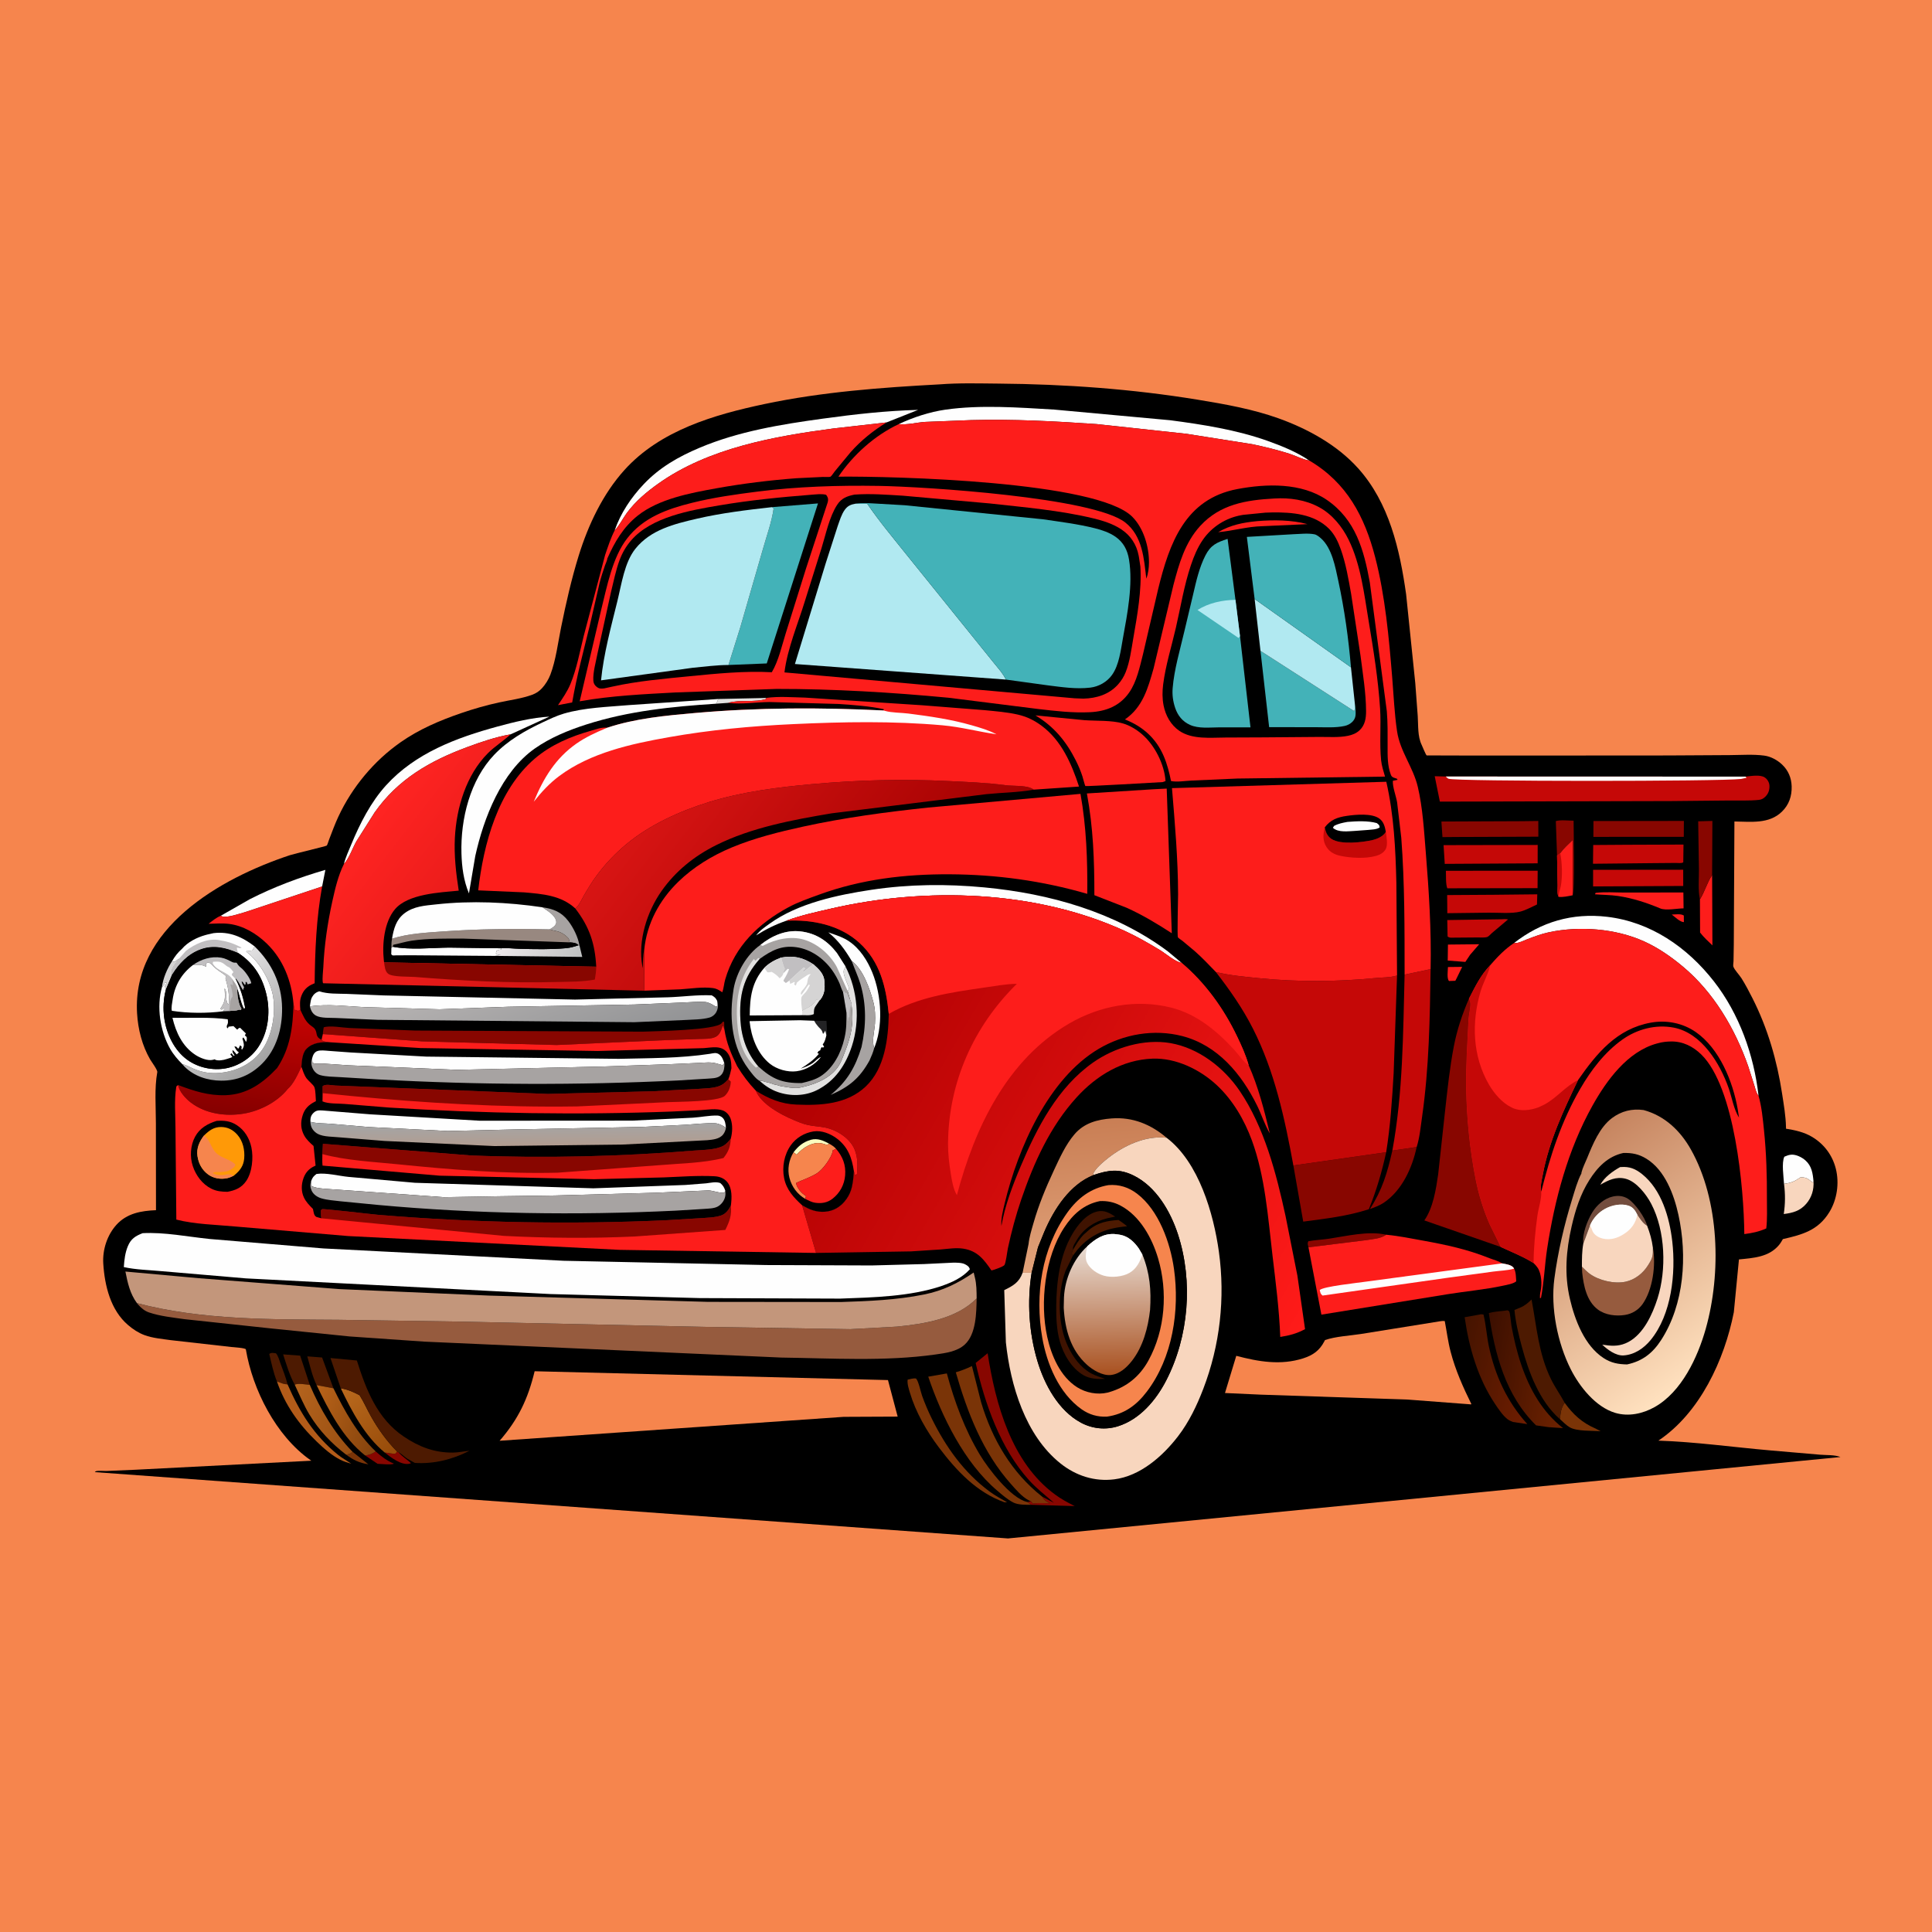 <svg version="1.1" xmlns="http://www.w3.org/2000/svg" style="display: block;" viewBox="0 0 2048 2048" width="1024" height="1024">
<defs>
	<linearGradient id="Gradient1" gradientUnits="userSpaceOnUse" x1="604.091" y1="1028.53" x2="537.145" y2="988.406">
		<stop class="stop0" offset="0" stop-opacity="1" stop-color="rgb(192,194,194)"/>
		<stop class="stop1" offset="1" stop-opacity="1" stop-color="rgb(239,235,237)"/>
	</linearGradient>
	<linearGradient id="Gradient2" gradientUnits="userSpaceOnUse" x1="416.163" y1="1536.86" x2="363.667" y2="1474.28">
		<stop class="stop0" offset="0" stop-opacity="1" stop-color="rgb(152,76,10)"/>
		<stop class="stop1" offset="1" stop-opacity="1" stop-color="rgb(185,105,29)"/>
	</linearGradient>
	<linearGradient id="Gradient3" gradientUnits="userSpaceOnUse" x1="380.197" y1="1520.45" x2="307.388" y2="1484.35">
		<stop class="stop0" offset="0" stop-opacity="1" stop-color="rgb(153,79,18)"/>
		<stop class="stop1" offset="1" stop-opacity="1" stop-color="rgb(180,99,29)"/>
	</linearGradient>
	<linearGradient id="Gradient4" gradientUnits="userSpaceOnUse" x1="402.065" y1="1520.13" x2="330.624" y2="1489.6">
		<stop class="stop0" offset="0" stop-opacity="1" stop-color="rgb(134,68,13)"/>
		<stop class="stop1" offset="1" stop-opacity="1" stop-color="rgb(183,98,25)"/>
	</linearGradient>
	<linearGradient id="Gradient5" gradientUnits="userSpaceOnUse" x1="279.974" y1="1123.03" x2="219.311" y2="1047.1">
		<stop class="stop0" offset="0" stop-opacity="1" stop-color="rgb(163,163,163)"/>
		<stop class="stop1" offset="1" stop-opacity="1" stop-color="rgb(224,223,224)"/>
	</linearGradient>
	<linearGradient id="Gradient6" gradientUnits="userSpaceOnUse" x1="1544.16" y1="1439.83" x2="1625.31" y2="1458.93">
		<stop class="stop0" offset="0" stop-opacity="1" stop-color="rgb(69,20,0)"/>
		<stop class="stop1" offset="1" stop-opacity="1" stop-color="rgb(109,29,0)"/>
	</linearGradient>
	<linearGradient id="Gradient7" gradientUnits="userSpaceOnUse" x1="1571.7" y1="1442.4" x2="1659.2" y2="1457.41">
		<stop class="stop0" offset="0" stop-opacity="1" stop-color="rgb(60,15,0)"/>
		<stop class="stop1" offset="1" stop-opacity="1" stop-color="rgb(107,33,0)"/>
	</linearGradient>
	<linearGradient id="Gradient8" gradientUnits="userSpaceOnUse" x1="261.193" y1="1183.89" x2="275.92" y2="1060.8">
		<stop class="stop0" offset="0" stop-opacity="1" stop-color="rgb(133,0,0)"/>
		<stop class="stop1" offset="1" stop-opacity="1" stop-color="rgb(202,3,2)"/>
	</linearGradient>
	<linearGradient id="Gradient9" gradientUnits="userSpaceOnUse" x1="1151.17" y1="1187.71" x2="1165.66" y2="1342.18">
		<stop class="stop0" offset="0" stop-opacity="1" stop-color="rgb(201,126,84)"/>
		<stop class="stop1" offset="1" stop-opacity="1" stop-color="rgb(225,162,122)"/>
	</linearGradient>
	<linearGradient id="Gradient10" gradientUnits="userSpaceOnUse" x1="569.954" y1="1140.66" x2="520.266" y2="1000.77">
		<stop class="stop0" offset="0" stop-opacity="1" stop-color="rgb(146,147,149)"/>
		<stop class="stop1" offset="1" stop-opacity="1" stop-color="rgb(188,184,183)"/>
	</linearGradient>
	<linearGradient id="Gradient11" gradientUnits="userSpaceOnUse" x1="1175.15" y1="1457.04" x2="1172.13" y2="1321.53">
		<stop class="stop0" offset="0" stop-opacity="1" stop-color="rgb(169,81,32)"/>
		<stop class="stop1" offset="1" stop-opacity="1" stop-color="rgb(232,220,211)"/>
	</linearGradient>
	<linearGradient id="Gradient12" gradientUnits="userSpaceOnUse" x1="1651.07" y1="1224.91" x2="1810.01" y2="1451.64">
		<stop class="stop0" offset="0" stop-opacity="1" stop-color="rgb(198,132,95)"/>
		<stop class="stop1" offset="1" stop-opacity="1" stop-color="rgb(255,225,191)"/>
	</linearGradient>
	<linearGradient id="Gradient13" gradientUnits="userSpaceOnUse" x1="901.746" y1="1079.41" x2="480.367" y2="754.852">
		<stop class="stop0" offset="0" stop-opacity="1" stop-color="rgb(162,0,0)"/>
		<stop class="stop1" offset="1" stop-opacity="1" stop-color="rgb(255,36,34)"/>
	</linearGradient>
	<linearGradient id="Gradient14" gradientUnits="userSpaceOnUse" x1="855.437" y1="1080.99" x2="1389.79" y2="1390.08">
		<stop class="stop0" offset="0" stop-opacity="1" stop-color="rgb(174,0,1)"/>
		<stop class="stop1" offset="1" stop-opacity="1" stop-color="rgb(255,27,25)"/>
	</linearGradient>
	<linearGradient id="Gradient15" gradientUnits="userSpaceOnUse" x1="548.677" y1="1213.51" x2="548.449" y2="1188.98">
		<stop class="stop0" offset="0" stop-opacity="1" stop-color="rgb(177,157,145)"/>
		<stop class="stop1" offset="1" stop-opacity="1" stop-color="rgb(163,166,168)"/>
	</linearGradient>
</defs>
<path transform="translate(0,0)" fill="rgb(246,133,77)" d="M -0 -0 L 2048 0 L 2048 2048 L -0 2048 L -0 -0 z"/>
<path transform="translate(0,0)" fill="rgb(0,0,0)" d="M 996.398 407.426 C 1016.82 405.839 1038.08 406.468 1058.56 406.636 C 1129.26 407.217 1200.06 412.305 1269.86 423.736 C 1298.5 428.427 1327.99 433.656 1355.38 443.488 C 1386.35 454.611 1417.4 471.645 1439.63 496.365 C 1472.63 533.053 1483.84 582.487 1490.54 629.954 L 1500.24 724.037 L 1502.85 759 C 1503.53 769.107 1502.59 780.409 1507.06 789.683 C 1507.83 791.281 1511.36 800.152 1512.34 800.78 C 1512.68 801 1751.24 800.898 1767.86 800.819 L 1833.9 800.442 C 1845.74 800.376 1858.39 799.418 1870.12 800.964 C 1877.09 801.883 1883.94 805.618 1889.02 810.38 C 1895.61 816.555 1898.97 824.571 1899.23 833.521 C 1899.53 843.832 1896.46 853.065 1888.89 860.416 C 1875.2 873.717 1856.02 871.003 1838.56 870.808 L 1837.89 1000.84 L 1837.6 1018.93 C 1837.56 1020.27 1837.02 1023.48 1837.41 1024.62 C 1838.64 1028.18 1843.86 1033.55 1846.01 1036.97 C 1850.28 1043.74 1854.01 1050.9 1857.63 1058.03 C 1873.8 1089.9 1883.73 1124.21 1889.12 1159.48 C 1890.89 1171.1 1892.96 1182.89 1893.22 1194.67 L 1893.24 1196.48 C 1902.82 1198 1912.13 1200.02 1920.59 1204.98 C 1933.44 1212.52 1942.46 1224.5 1946.08 1239.02 C 1949.88 1254.22 1947.36 1271.64 1939.16 1284.96 C 1927.21 1304.38 1910.59 1308.71 1889.9 1313.51 C 1888.66 1315.75 1887.37 1317.93 1885.71 1319.9 C 1875.04 1332.6 1858.73 1333.52 1843.36 1335.04 L 1837.93 1391 C 1828.02 1441.45 1801.97 1497.76 1757.96 1527.13 C 1797.42 1528.47 1837 1534.03 1876.36 1537.47 L 1929.25 1542.03 C 1936.23 1542.63 1944.51 1542.01 1951.02 1544.5 L 1068.52 1630.81 L 100.5 1560.52 C 100.886 1560.2 101.19 1559.74 101.659 1559.58 C 104.077 1558.74 110.026 1559.36 112.761 1559.29 L 143.412 1558 L 330.01 1548.41 L 328.672 1547.48 C 292.528 1521.88 267.855 1473.35 260.61 1430.42 C 260.347 1428.86 247.393 1428.09 245.065 1427.85 L 181 1420.61 C 171.853 1419.3 161.845 1418.49 153.173 1415.28 C 146.76 1412.9 141.014 1409.1 135.826 1404.68 C 117.201 1388.84 110.921 1362.8 109.468 1339.36 C 108.562 1324.75 113.641 1309.08 123.51 1298.26 C 134.626 1286.07 149.686 1283.51 165.353 1282.84 L 165.26 1190.75 C 165.247 1173.3 163.598 1153.6 166.737 1136.51 C 167.156 1134.23 160.545 1125.46 159.066 1122.89 C 150.629 1108.22 146.3 1091.05 145.305 1074.22 C 139.983 984.175 233.227 931.13 307.119 906.59 C 312.173 904.912 345.499 897.125 346.372 896.346 C 347.026 895.764 348.528 890.794 348.95 889.706 C 352.067 881.667 355.005 873.556 358.65 865.734 C 373.234 834.437 396.467 806.479 424.783 786.72 C 444.418 773.02 465.953 763.827 488.514 756.06 C 501.699 751.521 515.288 747.621 528.912 744.641 C 540.508 742.103 553.063 740.573 564.202 736.45 C 568.283 734.939 571.546 732.79 574.5 729.581 C 578.251 725.507 581.461 720.322 583.429 715.153 C 589.264 699.825 591.479 681.314 594.751 665.201 C 599.942 639.632 605.756 613.822 613.486 588.903 C 623.577 556.372 639.081 523.496 662.059 498.091 C 699.975 456.171 756.987 439.589 810.423 428.301 C 871.528 415.393 934.141 410.779 996.398 407.426 z"/>
<path transform="translate(0,0)" fill="rgb(253,29,27)" d="M 1772.15 969.47 C 1776.18 969.397 1781.53 968.336 1784.92 970.5 L 1785 977.5 C 1780.84 977.392 1775.58 972.017 1772.15 969.47 z"/>
<path transform="translate(0,0)" fill="rgb(122,52,7)" d="M 373.683 1538.93 L 390.482 1552.26 C 380.685 1550.58 375.039 1547.94 366.972 1542.05 C 370.116 1541.29 371.5 1541.4 373.683 1538.93 z"/>
<path transform="translate(0,0)" fill="rgb(136,6,0)" d="M 420.961 1538.76 L 422.302 1539.34 C 426.409 1544.11 431.155 1546.85 435.673 1551 L 434 1551.65 C 425.168 1553.39 414.366 1544.89 407.847 1539.78 C 411.668 1540.04 415.112 1541.14 419 1541.01 L 420.961 1538.76 z"/>
<path transform="translate(0,0)" fill="rgb(213,212,212)" d="M 182.332 1018.99 L 184.885 1019.64 L 189.879 1016.11 C 188.021 1019.04 183.297 1024.62 182.5 1027.57 C 182.11 1029.01 182.453 1031.65 182.434 1033.22 L 175.822 1049.12 L 175.516 1047.23 L 174.585 1045.53 C 175.743 1044.24 175.963 1043.37 176.505 1041.75 L 174.702 1041.5 C 174.118 1043.95 174.624 1043.1 172.945 1045.01 L 171.712 1046.33 C 172.752 1037.09 177.257 1026.72 182.332 1018.99 z"/>
<path transform="translate(0,0)" fill="rgb(253,29,27)" d="M 1534.89 1025.09 L 1549.99 1024.91 L 1543.89 1037.43 L 1542.7 1039.68 L 1536 1039.9 C 1533.52 1037.25 1534.83 1028.94 1534.89 1025.09 z"/>
<path transform="translate(0,0)" fill="rgb(226,225,224)" d="M 761.365 740.956 L 811.948 739.87 L 812.437 740.838 C 800.128 744.955 784.508 741.303 771.893 745.069 L 758.987 745.972 C 760.16 744.375 760.707 742.814 761.365 740.956 z"/>
<path transform="translate(0,0)" fill="rgb(136,6,0)" d="M 398.268 1538.58 C 404.614 1544.16 409.726 1548.24 417.577 1551.56 C 414.552 1553.11 404.094 1551.77 400.241 1551.69 L 386.988 1542.79 C 391.331 1542.51 394.711 1540.99 398.268 1538.58 z"/>
<path transform="translate(0,0)" fill="rgb(77,26,1)" d="M 293.579 1464.44 C 289.76 1455.12 287.776 1445.04 285.41 1435.26 C 287.817 1433.48 289.61 1434.3 292.5 1434.53 C 294.909 1437.21 295.955 1441.56 297.17 1444.91 C 299.832 1452.26 302.985 1459.93 304.835 1467.51 C 302.705 1467.33 301.128 1467.16 299.086 1466.43 L 293.579 1464.44 z"/>
<path transform="translate(0,0)" fill="rgb(122,52,7)" d="M 1658.64 1487.04 C 1667.67 1499.56 1677.13 1508.19 1691.44 1514.37 L 1696.73 1517.14 C 1687.87 1516.52 1671.51 1517.35 1664.05 1513.05 C 1660.35 1510.92 1656.87 1507.25 1653.68 1504.39 C 1654.04 1498.26 1654.82 1492.02 1658.64 1487.04 z"/>
<path transform="translate(0,0)" fill="rgb(253,29,27)" d="M 1534.88 1001.28 L 1568 1000.94 L 1558.35 1012.14 L 1553.33 1019.67 L 1534.65 1018.22 L 1534.88 1001.28 z"/>
<path transform="translate(0,0)" fill="rgb(167,163,162)" d="M 574.911 961.749 C 586.482 963.41 595.035 966.662 602.354 976.218 C 607.899 983.457 612.732 993.335 614.299 1002.34 L 613.272 1001.97 C 610.426 999.145 607.679 999.31 603.861 998.937 C 603.557 997.43 603.396 995.704 602.359 994.487 C 599.617 991.268 594.556 987.893 590.345 987.132 C 587.699 986.655 585.212 985.955 582.637 985.187 C 584.241 984.174 587.048 982.631 588.169 981.129 C 589.375 979.514 589.888 978.45 589.564 976.5 C 588.503 970.104 579.908 965.182 574.911 961.749 z"/>
<path transform="translate(0,0)" fill="rgb(77,26,1)" d="M 335.62 1468.31 C 330.948 1458.65 328.685 1448.06 325.752 1437.8 L 341.428 1439.01 L 353.456 1471.65 L 335.62 1468.31 z"/>
<path transform="translate(0,0)" fill="rgb(77,26,1)" d="M 312.404 1467.81 C 306.999 1457.98 303.565 1446.38 300.135 1435.69 L 318.196 1437.04 L 328.389 1468.03 C 323.823 1467.64 316.607 1466.04 312.404 1467.81 z"/>
<path transform="translate(0,0)" fill="rgb(136,6,0)" d="M 1387.02 1322.18 C 1386.46 1319.51 1385.64 1318.28 1386.92 1315.75 C 1394.01 1314.42 1401.28 1314.2 1408.42 1313.14 C 1427.3 1310.33 1450.39 1304.55 1469.46 1308.85 C 1463.44 1313.22 1455.22 1313.4 1448.09 1314.63 L 1387.02 1322.18 z"/>
<path transform="translate(0,0)" fill="rgb(136,6,0)" d="M 1650.54 906.884 L 1649.23 870.388 C 1654.48 868.871 1662.48 869.926 1668.08 869.966 C 1668.03 881.089 1669.65 945.108 1667.02 949.063 L 1667.04 890.56 C 1662.48 895.006 1657.63 899.299 1653.89 904.474 L 1650.54 906.884 z"/>
<path transform="translate(0,0)" fill="rgb(179,91,25)" d="M 293.579 1464.44 L 299.086 1466.43 C 301.128 1467.16 302.705 1467.33 304.835 1467.51 C 317.821 1497.18 332.83 1521.58 358.269 1542.12 C 362.781 1545.76 367.73 1548.29 372.367 1551.67 C 368.497 1550.46 364.51 1549.31 360.883 1547.47 C 351.516 1542.72 343.176 1535.32 335.653 1528.07 C 316.842 1509.96 302.121 1489.29 293.579 1464.44 z"/>
<path transform="translate(0,0)" fill="rgb(254,254,254)" d="M 1891.14 1254.91 C 1890.73 1247.77 1888.39 1232.29 1891.5 1226.14 C 1893.87 1225.11 1896.21 1224.19 1898.81 1224 C 1903.87 1223.64 1910.05 1226.73 1913.76 1230.01 C 1920.54 1235.99 1921.65 1243.8 1922.39 1252.3 L 1921.39 1253.5 L 1920.57 1252.81 C 1916.29 1249.28 1914.14 1247.8 1908.5 1248.07 L 1907.73 1248.62 C 1902.74 1252.09 1898.5 1253.91 1892.49 1254.71 L 1891.14 1254.91 z"/>
<path transform="translate(0,0)" fill="rgb(253,29,27)" d="M 1801.98 953.339 C 1807.15 945.228 1809.63 935.237 1814.93 927.638 L 1815.24 1002.15 C 1810.67 997.789 1806.05 993.551 1802.17 988.552 L 1801.98 953.339 z"/>
<path transform="translate(0,0)" fill="url(#Gradient1)" d="M 531.109 1005.23 C 537.286 1004.61 544.598 1005.63 550.867 1005.78 C 567.211 1006.18 583.705 1006.61 600 1005.11 C 604.808 1004.67 608.727 1003.53 613.272 1001.97 L 614.299 1002.34 L 617.223 1014.38 L 524.795 1013.3 L 530.953 1012.25 C 528.304 1012.08 527.627 1012.63 525.679 1010.68 L 526.342 1008.02 C 528.492 1006.76 527.533 1007.05 530.053 1006.68 L 531.852 1006.46 L 531.109 1005.23 z"/>
<path transform="translate(0,0)" fill="rgb(253,29,27)" d="M 1653.89 904.474 C 1657.63 899.299 1662.48 895.006 1667.04 890.56 L 1667.02 949.063 C 1662.32 949.939 1656.91 951.279 1652.16 950.691 C 1650.42 947.423 1651.19 942.226 1651.15 938.515 L 1650.54 906.884 L 1653.89 904.474 z"/>
<path transform="translate(0,0)" fill="rgb(197,8,7)" d="M 1650.54 906.884 L 1653.89 904.474 C 1655.96 914.26 1656.37 929.257 1654.57 939.12 C 1653.78 943.382 1652.21 946.041 1652.16 950.691 C 1650.42 947.423 1651.19 942.226 1651.15 938.515 L 1650.54 906.884 z"/>
<path transform="translate(0,0)" fill="rgb(248,214,190)" d="M 1891.14 1254.91 L 1892.49 1254.71 C 1898.5 1253.91 1902.74 1252.09 1907.73 1248.62 L 1908.5 1248.07 C 1914.14 1247.8 1916.29 1249.28 1920.57 1252.81 L 1921.39 1253.5 L 1922.39 1252.3 C 1922.96 1261.07 1920.44 1269.46 1914.61 1276.16 C 1907.98 1283.75 1900.46 1285.7 1890.86 1286.93 C 1892.5 1275.98 1892.54 1265.91 1891.14 1254.91 z"/>
<path transform="translate(0,0)" fill="rgb(253,29,27)" d="M 1691.42 946.5 C 1701.22 945.269 1712.18 946.151 1722.12 946.142 L 1784.44 946.065 L 1784.66 962.905 C 1777.97 962.921 1765.95 965.475 1759.99 962.982 C 1745.56 956.947 1730.7 952.07 1715.18 949.776 C 1707.15 948.588 1698.85 948.662 1690.75 947.992 L 1691.42 946.5 z"/>
<path transform="translate(0,0)" fill="rgb(254,254,254)" d="M 416.228 1003.58 C 435.147 1007.19 456.662 1004.7 475.979 1004.48 L 531.109 1005.23 L 531.852 1006.46 L 530.053 1006.68 C 527.533 1007.05 528.492 1006.76 526.342 1008.02 L 525.679 1010.68 C 527.627 1012.63 528.304 1012.08 530.953 1012.25 L 524.795 1013.3 L 439.458 1012.65 L 420.569 1012.68 C 419.964 1012.68 416.494 1012.94 416 1012.69 C 415.482 1012.43 415.158 1011.9 414.737 1011.5 L 414.913 1004.74 L 416.228 1003.58 z"/>
<path transform="translate(0,0)" fill="rgb(197,8,7)" d="M 1591.78 974.445 C 1594.25 974.222 1596.14 974.196 1598.61 974.624 L 1581.74 988.842 C 1580.63 989.795 1577.99 992.704 1576.73 993.16 C 1573.92 994.174 1569.28 993.707 1566.31 993.739 L 1540.75 993.943 C 1538.08 993.898 1536.67 994.391 1534.5 992.679 L 1534.16 975.302 L 1591.78 974.445 z"/>
<path transform="translate(0,0)" fill="rgb(136,6,0)" d="M 1801.98 953.339 C 1799.87 943.574 1801.01 931.594 1800.94 921.54 L 1800.15 870.62 L 1815.2 870.216 L 1814.93 927.638 C 1809.63 935.237 1807.15 945.228 1801.98 953.339 z"/>
<path transform="translate(0,0)" fill="rgb(254,254,254)" d="M 902.911 1018.76 C 895.777 1006.89 888.86 997.077 877.996 988.317 C 883.829 990.422 890.127 992.338 895.614 995.207 C 907.99 1001.68 916.764 1013.67 922.581 1026.06 C 933.722 1049.79 936.818 1083.4 927.785 1108.1 L 926.736 1110.77 C 923.831 1104.46 927.064 1092.11 927.505 1084.98 C 927.984 1077.24 927.7 1069.24 925.652 1061.72 C 921.895 1047.92 914.989 1027.67 902.911 1018.76 z"/>
<path transform="translate(0,0)" fill="url(#Gradient2)" d="M 361.264 1471.78 C 367.891 1472.45 375.331 1475.94 381.187 1479.03 C 385.747 1486.3 389.121 1494.11 393.321 1501.56 C 400.941 1515.07 410.029 1527.73 420.961 1538.76 L 419 1541.01 C 415.112 1541.14 411.668 1540.04 407.847 1539.78 C 386.701 1522.3 372.925 1496.14 361.264 1471.78 z"/>
<path transform="translate(0,0)" fill="url(#Gradient3)" d="M 312.404 1467.81 C 316.607 1466.04 323.823 1467.64 328.389 1468.03 C 339.327 1493.62 354.151 1518.93 373.683 1538.93 C 371.5 1541.4 370.116 1541.29 366.972 1542.05 C 351.557 1530.32 338.08 1516.13 328.016 1499.5 C 321.933 1489.45 317.455 1478.4 312.404 1467.81 z"/>
<path transform="translate(0,0)" fill="rgb(226,225,224)" d="M 896.251 1024.52 C 909.183 1049.77 911.877 1081.89 903.07 1108.83 C 896.507 1128.9 885.266 1145.94 865.968 1155.6 C 853.188 1161.99 837.772 1162.24 824.382 1157.57 C 816.968 1154.98 810.943 1150.87 805.113 1145.71 L 807.592 1145.72 C 812.012 1147.33 815.768 1147.43 820 1149.36 L 824.013 1150.28 C 827.118 1151.58 830.716 1151.75 834 1152.34 C 838.302 1153.12 843.803 1153.76 848.163 1152.87 C 862.539 1149.93 878.144 1144.12 887.364 1132.13 C 891.363 1126.93 893.08 1121.39 895.435 1115.42 C 902.484 1097.55 905.279 1084.29 902.6 1065.05 C 902.47 1062.95 901.982 1061.78 901.201 1059.86 L 898.472 1050.26 C 898.979 1049.49 899.855 1048.86 899.994 1047.95 C 900.067 1047.48 898.619 1044.2 898.417 1043.64 C 896.979 1039.71 894.038 1033.66 894.198 1029.5 C 894.243 1028.36 895.764 1025.7 896.251 1024.52 z"/>
<path transform="translate(0,0)" fill="url(#Gradient4)" d="M 335.62 1468.31 L 353.456 1471.65 C 365.309 1495.84 378.597 1519.76 398.268 1538.58 C 394.711 1540.99 391.331 1542.51 386.988 1542.79 C 363.253 1523.97 348.497 1495.13 335.62 1468.31 z"/>
<path transform="translate(0,0)" fill="rgb(136,6,0)" d="M 1475.94 1219.67 L 1501.73 1215.91 C 1496.98 1238.21 1486.02 1262.27 1466.45 1275.21 C 1462.15 1278.06 1456.91 1279.84 1452.12 1281.72 C 1465.32 1261.19 1470.63 1243.18 1475.94 1219.67 z"/>
<path transform="translate(0,0)" fill="rgb(122,52,7)" d="M 966.474 1461.5 C 967.351 1461.29 970.583 1460.83 971.202 1461.5 C 973.769 1464.29 975.982 1475.54 977.516 1479.76 C 980.484 1487.93 983.836 1495.89 987.69 1503.68 C 1002.62 1533.88 1021.67 1560.82 1048.96 1581.06 C 1054.75 1585.35 1061.27 1588.82 1067.5 1592.44 L 1064.86 1592.5 C 1035.29 1582.02 1013.83 1558.96 995.288 1534.39 C 982.417 1517.33 970.652 1496.94 964.557 1476.34 C 963.303 1472.1 961.533 1466.88 962.14 1462.5 L 966.474 1461.5 z"/>
<path transform="translate(0,0)" fill="rgb(167,163,162)" d="M 902.911 1018.76 C 914.989 1027.67 921.895 1047.92 925.652 1061.72 C 927.7 1069.24 927.984 1077.24 927.505 1084.98 C 927.064 1092.11 923.831 1104.46 926.736 1110.77 C 925.632 1115.45 923.651 1119.7 921.751 1124.09 C 911.374 1142.89 900.196 1152.1 880.516 1160.67 C 897.968 1146.31 906.667 1131.45 913.24 1109.93 C 918.205 1087.72 918.592 1064.9 912.02 1042.95 C 909.548 1034.7 905.766 1026.89 902.911 1018.76 z"/>
<path transform="translate(0,0)" fill="rgb(254,254,254)" d="M 234.039 970.744 L 264.766 953.211 C 290.506 940.121 317.212 930.14 344.917 922.11 L 341.463 939.699 L 260.111 966.787 C 254.519 968.352 240.856 973.196 235.465 971.419 L 234.039 970.744 z"/>
<path transform="translate(0,0)" fill="rgb(136,6,0)" d="M 1689.13 870.339 L 1784.99 870.216 L 1784.88 887.072 L 1689.04 887.12 L 1689.13 870.339 z"/>
<path transform="translate(0,0)" fill="rgb(197,8,7)" d="M 1688.75 922.05 L 1784.27 921.951 L 1784.29 939.162 L 1688.73 939.652 L 1688.75 922.05 z"/>
<path transform="translate(0,0)" fill="rgb(136,6,0)" d="M 1613.18 870.5 L 1630.66 870.276 L 1630.71 886.919 L 1544.75 887.229 L 1529.07 887.359 L 1527.95 870.843 L 1613.18 870.5 z"/>
<path transform="translate(0,0)" fill="rgb(0,0,0)" d="M 416.228 1003.58 L 416.963 1001.5 C 423.378 1000.23 429.818 998.146 436.242 997.192 C 453.802 994.585 472.708 994.969 490.438 994.928 L 603.861 998.937 C 607.679 999.31 610.426 999.145 613.272 1001.97 C 608.727 1003.53 604.808 1004.67 600 1005.11 C 583.705 1006.61 567.211 1006.18 550.867 1005.78 C 544.598 1005.63 537.286 1004.61 531.109 1005.23 L 475.979 1004.48 C 456.662 1004.7 435.147 1007.19 416.228 1003.58 z"/>
<path transform="translate(0,0)" fill="rgb(197,8,7)" d="M 1583.71 948.5 L 1629.58 948.022 L 1629.26 958.799 C 1623.69 961.346 1617.5 964.815 1611.6 966.341 C 1602.4 968.718 1587.94 967.342 1578.23 967.475 L 1534.2 968.019 L 1534.04 948.809 L 1583.71 948.5 z"/>
<path transform="translate(0,0)" fill="rgb(152,136,128)" d="M 415.562 995.013 L 416.274 994.813 C 432.924 989.623 451.222 988.684 468.535 987.421 C 506.554 984.647 544.544 984.351 582.637 985.187 C 585.212 985.955 587.699 986.655 590.345 987.132 C 594.556 987.893 599.617 991.268 602.359 994.487 C 603.396 995.704 603.557 997.43 603.861 998.937 L 490.438 994.928 C 472.708 994.969 453.802 994.585 436.242 997.192 C 429.818 998.146 423.378 1000.23 416.963 1001.5 L 416.228 1003.58 L 414.913 1004.74 C 414.811 1001.33 414.967 998.372 415.562 995.013 z"/>
<path transform="translate(0,0)" fill="rgb(197,8,7)" d="M 1532.7 923.061 L 1630 923.01 L 1629.86 941.483 L 1534.17 941.632 C 1532.36 936.657 1532.98 928.498 1532.7 923.061 z"/>
<path transform="translate(0,0)" fill="url(#Gradient5)" d="M 269.97 1003.25 C 288.074 1021.01 298.645 1042.8 299.023 1068.51 C 299.339 1089.94 293.237 1112.21 277.686 1127.68 C 265.673 1139.63 251.418 1145.67 234.5 1145.55 C 219.998 1145.45 205.564 1140.83 195.204 1130.3 L 193.364 1128.15 C 197.729 1128.95 201.191 1131.24 205.245 1132.94 C 214.692 1136.9 223.317 1138.26 233.496 1137.25 C 250.254 1135.6 265.761 1128.39 276.225 1115.12 C 288.048 1100.14 292.446 1075.64 289.627 1057.05 C 287.118 1040.52 275.216 1019.6 261.826 1009.41 L 261.099 1008.87 L 261.5 1007.51 C 263.686 1008.01 265.289 1007.85 267.5 1007.56 L 269.97 1003.25 z"/>
<path transform="translate(0,0)" fill="rgb(197,8,7)" d="M 1724.7 895.487 L 1784.58 895.271 L 1784.34 914.097 C 1782.59 915.362 1778.55 914.741 1776.28 914.76 L 1750.5 914.977 L 1688.63 915.616 L 1688.88 895.735 L 1724.7 895.487 z"/>
<path transform="translate(0,0)" fill="rgb(136,6,0)" d="M 1104.76 1586.52 L 1117.2 1592.99 C 1108.02 1584.92 1098.96 1578.08 1090.7 1568.91 C 1060.56 1535.47 1044 1488.03 1034.25 1444.8 L 1046.93 1434.49 C 1055.27 1488.31 1072.15 1550.33 1118.49 1584.33 C 1125.08 1589.16 1131.96 1592.86 1139.24 1596.51 L 1092.91 1595.15 L 1089.35 1592.21 L 1092.69 1591.39 L 1093.03 1591.47 C 1094.34 1593.32 1093.64 1592.6 1095 1593.76 C 1100.73 1593 1107.09 1593.49 1112.9 1593.51 C 1109.39 1591.86 1107.3 1590.69 1105.22 1587.32 L 1104.76 1586.52 z"/>
<path transform="translate(0,0)" fill="rgb(197,8,7)" d="M 1530.24 895.875 L 1630.01 895.684 L 1629.98 915.157 L 1531.5 915.739 L 1530.24 895.875 z"/>
<path transform="translate(0,0)" fill="url(#Gradient6)" d="M 1568.29 1393.5 L 1569.7 1393.18 C 1569.72 1393.18 1572.38 1393.32 1572.5 1393.4 C 1572.73 1393.54 1572.65 1393.92 1572.72 1394.18 C 1575.25 1404.68 1575.94 1416.01 1578.17 1426.7 C 1584.7 1457.98 1597.59 1485.89 1619.02 1509.62 L 1603.74 1507.35 C 1601.78 1506.53 1599.7 1505.71 1598.02 1504.39 C 1592.98 1500.46 1588.56 1493.82 1584.98 1488.5 C 1566.65 1461.25 1557.17 1428.55 1552.59 1396.32 L 1568.29 1393.5 z"/>
<path transform="translate(0,0)" fill="rgb(77,26,1)" d="M 1653.68 1504.39 L 1653.1 1503.94 C 1631.65 1484.91 1620.4 1454.35 1613.16 1427.38 C 1609.79 1414.86 1606.61 1401.6 1605.39 1388.68 L 1611.5 1386.07 C 1616.6 1384.01 1619.55 1381.25 1623.5 1377.52 C 1629.03 1406.68 1630.81 1434.75 1644.1 1461.91 C 1648.28 1470.45 1653.67 1478.03 1658.24 1486.3 L 1658.64 1487.04 C 1654.82 1492.02 1654.04 1498.26 1653.68 1504.39 z"/>
<path transform="translate(0,0)" fill="rgb(122,52,7)" d="M 1092.91 1595.15 C 1087.21 1595.14 1079.22 1595.34 1074.09 1592.68 C 1067.75 1589.41 1062.28 1584.53 1056.88 1579.94 C 1022.3 1550.5 998.368 1501.83 983.982 1459.33 L 1003.69 1455.88 C 1011.78 1485.73 1022.65 1515.38 1038.64 1541.98 C 1047.45 1556.65 1071.51 1588.16 1088.47 1592.03 L 1089.35 1592.21 L 1092.91 1595.15 z"/>
<path transform="translate(0,0)" fill="rgb(254,254,254)" d="M 364.583 915.854 C 366.306 908.861 369.657 901.702 372.409 895.034 C 381.479 873.053 393.134 850.214 409.224 832.5 C 440.303 798.286 483.748 782.064 527.299 770.181 C 545.043 765.339 563.998 760.693 582.378 759.657 L 541.229 778.438 C 525.603 781.162 510.154 786.432 495.311 791.932 C 455.669 806.621 421.825 826.025 397.129 861.236 L 377.8 891.819 C 373.716 898.981 370.084 909.932 364.583 915.854 z"/>
<path transform="translate(0,0)" fill="rgb(122,52,7)" d="M 1092.69 1591.39 C 1091.94 1591.12 1091.21 1590.76 1090.5 1590.39 C 1083.32 1586.67 1077.01 1579.15 1071.69 1573.18 C 1041.69 1539.52 1025.53 1497.41 1013.18 1454.7 C 1019.18 1452.9 1024.64 1450.8 1030.29 1448.08 L 1040.03 1486.5 C 1051.8 1525.86 1072.31 1560.92 1104.76 1586.52 L 1105.22 1587.32 C 1107.3 1590.69 1109.39 1591.86 1112.9 1593.51 C 1107.09 1593.49 1100.73 1593 1095 1593.76 C 1093.64 1592.6 1094.34 1593.32 1093.03 1591.47 L 1092.69 1591.39 z"/>
<path transform="translate(0,0)" fill="rgb(77,26,1)" d="M 361.264 1471.78 L 350.297 1439.56 L 378.293 1442.19 C 388.046 1473.09 399.847 1503.8 428 1522.81 C 444.087 1533.68 460.521 1540.01 480.132 1539.8 C 486.067 1539.74 491.812 1538.44 497.692 1537.88 C 479.647 1547.06 460.14 1552.06 439.766 1550.76 L 433.683 1547.37 C 429.479 1545.3 426.375 1541.53 422.302 1539.34 L 420.961 1538.76 C 410.029 1527.73 400.941 1515.07 393.321 1501.56 C 389.121 1494.11 385.747 1486.3 381.187 1479.03 C 375.331 1475.94 367.891 1472.45 361.264 1471.78 z"/>
<path transform="translate(0,0)" fill="rgb(254,254,254)" d="M 192.991 1005.72 C 198.964 998.67 208.716 993.709 217.531 991.259 L 219.5 990.721 L 226.311 989.169 C 243.31 987.117 256.808 993.152 269.97 1003.25 L 267.5 1007.56 C 265.289 1007.85 263.686 1008.01 261.5 1007.51 L 261.099 1008.87 L 261.826 1009.41 C 275.216 1019.6 287.118 1040.52 289.627 1057.05 C 292.446 1075.64 288.048 1100.14 276.225 1115.12 C 265.761 1128.39 250.254 1135.6 233.496 1137.25 C 223.317 1138.26 214.692 1136.9 205.245 1132.94 C 201.191 1131.24 197.729 1128.95 193.364 1128.15 C 188.488 1123.29 183.764 1117.79 180.363 1111.79 C 169.723 1093.01 165.744 1067.17 171.712 1046.33 L 172.945 1045.01 C 174.624 1043.1 174.118 1043.95 174.702 1041.5 L 176.505 1041.75 C 175.963 1043.37 175.743 1044.24 174.585 1045.53 L 175.516 1047.23 L 175.822 1049.12 C 173.283 1058.66 172.732 1068.99 174.052 1078.75 C 176.321 1095.51 184.487 1113.19 198.469 1123.34 C 210.174 1131.84 225.814 1135.14 239.996 1132.35 C 253.489 1129.69 266.085 1121.41 273.736 1109.97 C 284.057 1094.54 286.648 1073.96 282.798 1056 C 278.597 1036.41 269.39 1021.29 252.508 1010.25 C 239.482 1004.53 226.306 1001.33 212.5 1006.42 C 199.225 1011.31 189.716 1021.45 182.434 1033.22 C 182.453 1031.65 182.11 1029.01 182.5 1027.57 C 183.297 1024.62 188.021 1019.04 189.879 1016.11 L 184.885 1019.64 L 182.332 1018.99 C 185.251 1013.88 188.576 1009.61 192.991 1005.72 z"/>
<path transform="translate(0,0)" fill="rgb(193,191,193)" d="M 197.176 1007.93 C 206.333 1000.82 219.177 994.777 231 996.332 L 238 997.673 L 239.492 997.989 C 245.272 999.269 250.888 1001.85 256.158 1004.5 C 254.283 1005.57 253.205 1004.8 251.152 1004.4 C 251.067 1006.65 251.762 1008.16 252.508 1010.25 C 239.482 1004.53 226.306 1001.33 212.5 1006.42 C 199.225 1011.31 189.716 1021.45 182.434 1033.22 C 182.453 1031.65 182.11 1029.01 182.5 1027.57 C 183.297 1024.62 188.021 1019.04 189.879 1016.11 L 197.176 1007.93 z"/>
<path transform="translate(0,0)" fill="url(#Gradient7)" d="M 1595.01 1389.4 L 1598 1388.94 C 1598.57 1389.29 1599.31 1389.47 1599.71 1390 C 1600.89 1391.55 1601.71 1402.78 1602.17 1405.32 C 1604.74 1419.46 1608.1 1433.56 1612.77 1447.16 C 1621.72 1473.23 1635.03 1496.69 1656.88 1513.88 L 1641.76 1512.86 L 1628.29 1510.97 C 1595.91 1479.11 1584.57 1435.54 1578.22 1391.89 C 1583.54 1390.37 1589.51 1390.08 1595.01 1389.4 z"/>
<path transform="translate(0,0)" fill="rgb(254,254,254)" d="M 651.575 562.262 C 657.938 543.825 669.008 527.383 682.347 513.29 C 699.221 495.462 719.198 484.097 741.677 474.616 C 783.131 457.132 827.996 449.871 872.308 443.772 C 905.914 439.147 939.303 435.381 973.238 434.499 L 939.735 447.797 L 883.518 454.172 C 820.201 462.599 750.952 474.903 697.805 512.675 C 685.288 521.571 673.808 531.223 664.594 543.602 C 660.307 549.362 656.476 557.263 651.575 562.262 z"/>
<path transform="translate(0,0)" fill="rgb(254,254,254)" d="M 1604.85 999.713 C 1633.79 977.046 1666.86 967.551 1703.47 971.826 C 1749.75 977.23 1788.53 1004.11 1816.77 1040.23 C 1843.64 1074.61 1859.28 1118.39 1864.12 1161.58 C 1861.73 1158.71 1860.97 1154.87 1859.88 1151.34 L 1853.12 1130.14 C 1839.23 1090.51 1816.51 1051.84 1784 1024.69 C 1771.5 1014.24 1757.81 1004.7 1742.93 997.969 C 1712.56 984.235 1674.53 981.367 1642.13 988.187 C 1634 989.899 1626.29 992.84 1618.55 995.805 C 1614.81 997.238 1610.48 999.556 1606.48 999.712 L 1604.85 999.713 z"/>
<path transform="translate(0,0)" fill="url(#Gradient8)" d="M 311.086 1063.87 L 312.446 1071 L 313.759 1070.59 L 315.732 1071.56 C 317.862 1070.82 317.037 1071.32 318.346 1070.31 C 321.176 1076.23 323.204 1081.83 328.332 1086.25 C 329.644 1087.38 332.73 1089.25 333.624 1090.54 C 337.029 1095.43 333.598 1098.67 340.86 1102.24 C 342.868 1104.76 346.488 1104.04 349.563 1104.83 C 340.724 1104.59 331.744 1104.97 324.941 1111.72 C 320.39 1116.24 319.959 1124.75 319.501 1130.78 C 315.989 1138.14 311.19 1149.09 304.953 1154.4 C 294.028 1168.16 275.559 1177.63 258.445 1180.48 C 239.322 1183.66 218.185 1180.8 202.402 1168.85 C 197.031 1164.79 189.894 1157.17 188.849 1150.21 C 205.626 1156.52 220.873 1161.51 239 1160.95 C 261.89 1160.25 278.578 1148.2 293.734 1132.17 C 307.719 1111.15 310.565 1088.49 311.086 1063.87 z"/>
<path transform="translate(0,0)" fill="rgb(254,254,254)" d="M 833.651 975.973 C 821.689 980.12 812.251 984.825 801.524 991.533 C 805.343 986.378 810.842 982.718 816 979.011 C 846.019 957.433 888.011 948.569 923.899 943.199 C 963.653 937.251 1003.51 936.896 1043.49 940.685 C 1112.43 947.219 1181.84 966.656 1237.95 1008.48 L 1252.56 1020.68 C 1246.14 1019.97 1235.42 1010.68 1229.41 1007.05 C 1217.35 999.778 1204.93 992.625 1192.13 986.763 C 1097.67 943.506 981.182 940.086 880.953 963.174 C 864.931 966.865 849.127 970.233 833.651 975.973 z"/>
<path transform="translate(0,0)" fill="rgb(254,254,254)" d="M 328.48 1066.84 L 328.654 1065.52 L 328.942 1063.62 C 329.296 1061.22 329.615 1059.05 330.835 1056.9 C 332.622 1053.76 335.01 1051.78 338.5 1050.83 C 347.674 1053.85 358.025 1053.22 367.599 1053.56 L 406.562 1055.18 L 609.604 1059.6 L 708.204 1057.17 C 723.531 1056.66 739.224 1054.37 754.5 1055.11 C 757.661 1057.07 758.34 1057.46 760.209 1060.85 L 760.265 1066.5 L 759 1067.22 L 757.57 1066.35 C 754.418 1064.46 751.131 1062.4 747.375 1062.15 C 739.685 1061.63 731.583 1062.43 723.875 1062.72 L 672.628 1064.83 L 538.691 1067.21 L 465.958 1069.88 L 387 1067.63 C 367.743 1066.78 347.572 1063.91 328.48 1066.84 z"/>
<path transform="translate(0,0)" fill="rgb(254,254,254)" d="M 415.562 995.013 C 417.356 984.561 419.874 974.897 428.767 968.125 C 438.693 960.566 450.606 959.976 462.5 958.667 C 499.572 954.587 538.068 956.303 574.911 961.749 C 579.908 965.182 588.503 970.104 589.564 976.5 C 589.888 978.45 589.375 979.514 588.169 981.129 C 587.048 982.631 584.241 984.174 582.637 985.187 C 544.544 984.351 506.554 984.647 468.535 987.421 C 451.222 988.684 432.924 989.623 416.274 994.813 L 415.562 995.013 z"/>
<path transform="translate(0,0)" fill="rgb(254,254,254)" d="M 952.727 449.593 C 967.783 442.429 985.501 436.648 1002.03 434.272 C 1039.17 428.935 1079.91 431.982 1117.23 434.155 L 1240.49 445.471 C 1274.77 449.982 1310.8 455.632 1343.49 467.278 C 1358.41 472.59 1374.74 479.163 1387.84 488.157 C 1381.19 487.237 1373.44 483.064 1366.89 480.98 C 1354.07 476.898 1340.64 473.622 1327.47 470.865 L 1257.78 459.856 L 1162.5 449.542 C 1118.58 446.529 1073.64 444.117 1029.63 445.324 L 980.692 447.231 C 971.513 447.832 961.841 450.558 952.727 449.593 z"/>
<path transform="translate(0,0)" fill="rgb(136,6,0)" d="M 342.24 1096.15 C 342.299 1093.77 342.819 1091.36 343.173 1089.01 C 349.901 1086.81 363.259 1089.4 370.627 1089.73 L 439.863 1092.43 L 681.219 1093.6 C 695.143 1093.04 758.691 1092.15 764.993 1084.6 L 766.192 1083.06 L 767.621 1083.24 L 767.881 1091.1 L 766.527 1087.5 C 765.534 1088.18 765.976 1087.68 765.5 1089.07 C 764.19 1092.88 762.647 1096.96 758.874 1098.98 C 753.913 1101.63 746.29 1101.17 740.781 1101.36 L 702.337 1102.72 L 590.024 1107.76 L 447.5 1103.89 L 342.24 1096.15 z"/>
<path transform="translate(0,0)" fill="rgb(197,8,7)" d="M 1488.94 1033.11 L 1516.49 1027.32 C 1515.73 1079.6 1514.91 1131.75 1507.5 1183.62 C 1506 1194.12 1504.95 1205.79 1501.73 1215.91 L 1475.94 1219.67 C 1487.28 1158.34 1487.31 1095.24 1488.94 1033.11 z"/>
<path transform="translate(0,0)" fill="rgb(136,6,0)" d="M 1469.4 1221.41 C 1464.94 1241.97 1458.98 1262.36 1451.03 1281.83 C 1428.27 1289.24 1405.11 1291.84 1381.48 1294.97 L 1371.02 1235.42 L 1469.4 1221.41 z"/>
<path transform="translate(0,0)" fill="rgb(253,29,27)" d="M 234.039 970.744 L 235.465 971.419 C 240.856 973.196 254.519 968.352 260.111 966.787 L 341.463 939.699 C 335.277 973.64 333.929 1007.89 333.546 1042.29 L 332.32 1042.78 C 325.934 1045.42 321.992 1049.09 319.5 1055.61 C 317.593 1060.6 317.92 1065.13 318.346 1070.31 C 317.037 1071.32 317.862 1070.82 315.732 1071.56 L 313.759 1070.59 L 312.446 1071 L 311.086 1063.87 C 309.075 1039.94 300.248 1017.11 282.794 1000.22 C 271.902 989.673 258.012 981.267 242.752 979.359 C 235.77 978.486 228.204 979.091 221.155 979.235 C 225.379 975.942 229.049 972.83 234.039 970.744 z"/>
<path transform="translate(0,0)" fill="url(#Gradient9)" d="M 1090.3 1318.78 C 1091.06 1311.32 1093.44 1303.88 1095.49 1296.67 C 1101.01 1277.26 1108.6 1258.93 1117.14 1240.69 C 1123.24 1227.64 1129.48 1213.64 1138.83 1202.59 C 1149.13 1190.42 1163.11 1186.73 1178.44 1185.57 C 1200.64 1183.91 1219.95 1191.86 1236.62 1206.06 C 1214.22 1203.58 1191.45 1214.24 1174.2 1227.89 C 1169.91 1231.29 1160.21 1239.3 1158.75 1244.67 L 1159.28 1245.57 C 1133.95 1255.57 1117.15 1281.93 1106.9 1306 L 1100.33 1322.11 L 1093.56 1349.16 L 1084.01 1349.14 L 1090.3 1318.78 z"/>
<path transform="translate(0,0)" fill="rgb(253,29,27)" d="M 1097.57 758.345 L 1149.48 763.41 C 1162.14 764.328 1178.32 763.379 1190.38 766.881 C 1197.75 769.023 1204.89 773.412 1210.68 778.413 C 1224.09 789.977 1234.34 810.25 1235.5 827.988 L 1232.5 829.05 C 1224.27 829.535 1151.21 833.729 1150.51 833.262 C 1150.15 833.029 1147.79 824.134 1147.45 823.069 C 1145.58 817.228 1143.09 811.413 1140.32 805.936 C 1130.12 785.72 1117.05 769.954 1097.57 758.345 z"/>
<path transform="translate(0,0)" fill="rgb(254,254,254)" d="M 758.987 745.972 C 712.304 748.981 666.267 753.66 621.5 767.983 C 602.612 774.026 583.048 782.062 566.778 793.547 C 531.595 818.382 512.744 866.912 503.787 907.54 L 497.107 947.042 C 491.451 933.546 489.561 919.102 489.16 904.545 C 488.158 868.176 498.243 826.938 523.966 799.995 C 538.265 785.018 556.394 774.567 574.984 765.852 C 582.356 762.395 589.961 758.704 597.778 756.425 C 619.537 750.081 644.054 749.391 666.586 747.439 L 761.365 740.956 C 760.707 742.814 760.16 744.375 758.987 745.972 z"/>
<path transform="translate(0,0)" fill="url(#Gradient10)" d="M 760.209 1060.85 C 761.469 1064.83 761.399 1068.58 759.532 1072.41 C 758.059 1075.43 755.107 1077.82 751.881 1078.71 C 744.093 1080.85 734.613 1080.73 726.563 1081.23 L 672.292 1083.58 L 400.5 1081.06 L 355.978 1079.11 C 350.01 1078.82 340.12 1079.49 334.916 1076.58 C 331.058 1074.42 329.554 1070.91 328.48 1066.84 C 347.572 1063.91 367.743 1066.78 387 1067.63 L 465.958 1069.88 L 538.691 1067.21 L 672.628 1064.83 L 723.875 1062.72 C 731.583 1062.43 739.685 1061.63 747.375 1062.15 C 751.131 1062.4 754.418 1064.46 757.57 1066.35 L 759 1067.22 L 760.265 1066.5 L 760.209 1060.85 z"/>
<path transform="translate(0,0)" fill="rgb(136,6,0)" d="M 1557.15 1058.72 C 1557.94 1060.42 1558.5 1061.61 1558.62 1063.5 C 1558.93 1068.67 1556.93 1075.36 1556.67 1080.81 C 1555.49 1105.69 1553.68 1129.89 1554.17 1154.86 C 1554.8 1186.57 1558.09 1219.27 1564.25 1250.37 C 1567.5 1266.74 1572.37 1282.48 1579.04 1297.78 L 1590.92 1321.87 L 1509.85 1293.7 C 1519.15 1280.44 1522.19 1260.8 1524.5 1245.02 L 1531.96 1176.5 C 1534.44 1154.16 1536.83 1131.59 1541.06 1109.5 C 1544.43 1091.9 1549.98 1075.12 1557.15 1058.72 z"/>
<path transform="translate(0,0)" fill="rgb(197,8,7)" d="M 1850.33 823.242 C 1856.02 822.658 1866 820.814 1870.87 824.233 C 1873.74 826.247 1875.56 829.519 1875.69 833 C 1875.86 837.524 1874.55 841.373 1871.3 844.547 C 1869.3 846.501 1867.31 847.631 1864.5 847.921 C 1854.21 848.981 1843.14 848.443 1832.77 848.563 L 1771.53 849.165 L 1526.32 849.754 L 1520.86 822.816 L 1532.56 823.143 L 1850.33 823.242 z"/>
<path transform="translate(0,0)" fill="rgb(254,254,254)" d="M 1532.56 823.143 L 1850.33 823.242 L 1851.42 824.486 L 1845.6 825.727 C 1823.82 828.397 1543.59 828.518 1535.5 825.51 C 1534.32 825.071 1533.54 823.932 1532.56 823.143 z"/>
<path transform="translate(0,0)" fill="rgb(253,29,27)" d="M 651.575 562.262 C 656.476 557.263 660.307 549.362 664.594 543.602 C 673.808 531.223 685.288 521.571 697.805 512.675 C 750.952 474.903 820.201 462.599 883.518 454.172 L 939.735 447.797 C 925.417 456.755 912.834 466.7 901.598 479.432 L 884.865 499.695 C 884.09 500.659 881.259 504.894 880.368 505.307 C 879.108 505.891 873.832 505.517 872.211 505.572 L 844.419 506.927 C 815.766 509.094 787.278 512.575 759 517.686 C 731.652 522.629 698.362 528.863 676.088 546.529 C 660.759 558.687 651.55 574.527 643.783 592.055 C 643.809 593.666 641.949 597.522 641.356 599.257 C 639.221 605.508 637.149 611.741 635.527 618.149 L 625.188 663.092 C 618.578 689.921 611.264 717.399 606.531 744.599 L 591.504 747.498 C 596.366 740.238 601.412 733.049 604.752 724.926 C 611.292 709.021 614.535 691.272 618.658 674.619 L 641.433 588.344 C 644.425 579.629 647.324 570.438 651.575 562.262 z"/>
<path transform="translate(0,0)" fill="rgb(253,29,27)" d="M 1223.74 836.579 L 1236.76 835.954 L 1242.15 989.294 C 1226.68 979.208 1211.15 969.883 1194.29 962.269 L 1160.08 948.948 C 1160.11 912.073 1158.89 877.498 1152.16 841.099 L 1223.74 836.579 z"/>
<path transform="translate(0,0)" fill="rgb(0,0,0)" d="M 182.434 1033.22 C 189.716 1021.45 199.225 1011.31 212.5 1006.42 C 226.306 1001.33 239.482 1004.53 252.508 1010.25 C 269.39 1021.29 278.597 1036.41 282.798 1056 C 286.648 1073.96 284.057 1094.54 273.736 1109.97 C 266.085 1121.41 253.489 1129.69 239.996 1132.35 C 225.814 1135.14 210.174 1131.84 198.469 1123.34 C 184.487 1113.19 176.321 1095.51 174.052 1078.75 C 172.732 1068.99 173.283 1058.66 175.822 1049.12 L 182.434 1033.22 z"/>
<path transform="translate(0,0)" fill="rgb(193,191,193)" d="M 204.685 1022.85 C 213.234 1016.83 223.978 1013.37 234.5 1015.18 C 238.684 1015.89 242.247 1017.8 245.954 1019.73 C 247.601 1020.59 249.004 1020.52 250.818 1020.5 L 251.284 1021.25 C 252.534 1023.19 253.531 1024.43 255.379 1025.81 C 259.221 1028.67 265.719 1037.63 266.382 1042.27 L 262.5 1043.47 L 261.5 1040.97 L 260.297 1041.01 L 260.347 1043.5 L 259.245 1043.8 L 258.296 1042.39 C 257.051 1040.62 257.687 1041.18 256.136 1040.28 C 256.379 1042.68 257.557 1044.45 258.723 1046.5 L 257.574 1049.58 C 255.062 1045.67 253.256 1041.2 250.316 1037.61 L 249.551 1037.62 C 254.871 1048.09 257.479 1057.02 259.662 1068.5 L 258.5 1068.93 C 255.285 1062.29 254.068 1054.73 251.743 1047.68 L 251.572 1049.5 C 251.219 1053.97 253.102 1065.73 255.885 1069 L 255.5 1070.71 C 253.839 1070.29 253.856 1070.05 252.26 1070.65 C 249.172 1071.8 245.834 1071.2 242.633 1071.77 L 236.499 1072.02 C 237.523 1070.36 237.707 1070.66 237.44 1068.58 L 235 1070.29 L 233.51 1069.5 L 234.656 1067.63 C 239.493 1060.47 238.466 1055.92 238.073 1047.61 C 241.093 1052.12 238.965 1056.84 240.479 1061.82 C 240.918 1063.26 241.144 1063.84 242.5 1064.51 C 243.352 1057.57 242.038 1047.74 240.129 1040.99 C 239.536 1038.9 238.809 1038.04 239.188 1035.78 L 239.51 1034.5 L 236.731 1032.41 C 233.333 1030.08 230.047 1027.89 226.964 1025.12 C 225.204 1023.53 223.667 1021.24 221.41 1020.39 C 220.136 1019.9 219.566 1020.72 218.5 1021.34 L 218.589 1024.92 C 214.131 1022.18 209.685 1022.79 204.685 1022.85 z"/>
<path transform="translate(0,0)" fill="rgb(167,163,162)" d="M 246.151 1037.62 C 248.342 1040.77 250.432 1043.66 251.964 1047.22 L 251.743 1047.68 L 251.572 1049.5 C 251.219 1053.97 253.102 1065.73 255.885 1069 L 255.5 1070.71 C 253.839 1070.29 253.856 1070.05 252.26 1070.65 C 249.172 1071.8 245.834 1071.2 242.633 1071.77 C 244.325 1066.95 242.896 1059.86 246.5 1056.67 C 246.878 1052.31 245.406 1048.18 244.302 1044 L 244.804 1043.25 L 247.036 1044.5 L 246.151 1037.62 z"/>
<path transform="translate(0,0)" fill="rgb(254,254,254)" d="M 246.151 1037.62 C 241.346 1030.49 230.323 1029.25 226.054 1022.1 C 225.229 1020.72 225.462 1021.04 225.87 1019.5 C 231.282 1019.19 234.019 1018.93 238.343 1022.49 C 239.496 1023.44 240.608 1024.4 242.005 1024.99 C 244.594 1026.1 245.731 1028.28 247.5 1030.49 C 246.245 1031.76 246.085 1031.64 245.68 1033.5 L 249.551 1037.62 C 254.871 1048.09 257.479 1057.02 259.662 1068.5 L 258.5 1068.93 C 255.285 1062.29 254.068 1054.73 251.743 1047.68 L 251.964 1047.22 C 250.432 1043.66 248.342 1040.77 246.151 1037.62 z"/>
<path transform="translate(0,0)" fill="rgb(254,254,254)" d="M 218.589 1024.92 L 218.5 1021.34 C 219.566 1020.72 220.136 1019.9 221.41 1020.39 C 223.667 1021.24 225.204 1023.53 226.964 1025.12 C 230.047 1027.89 233.333 1030.08 236.731 1032.41 L 239.51 1034.5 L 239.188 1035.78 C 238.809 1038.04 239.536 1038.9 240.129 1040.99 C 242.038 1047.74 243.352 1057.57 242.5 1064.51 C 241.144 1063.84 240.918 1063.26 240.479 1061.82 C 238.965 1056.84 241.093 1052.12 238.073 1047.61 C 238.466 1055.92 239.493 1060.47 234.656 1067.63 L 233.51 1069.5 L 235 1070.29 L 237.44 1068.58 C 237.707 1070.66 237.523 1070.36 236.499 1072.02 C 219.476 1074.28 199.11 1074.16 182.167 1071.48 C 181.284 1068.37 182.567 1062.64 183.057 1059.31 C 185.277 1044.28 192.609 1031.98 204.685 1022.85 C 209.685 1022.79 214.131 1022.18 218.589 1024.92 z"/>
<path transform="translate(0,0)" fill="rgb(254,254,254)" d="M 182.811 1078.91 C 202.056 1079.22 222.383 1077.95 241.431 1080.5 C 241.648 1082.61 241.986 1083.96 241.104 1085.94 C 240.193 1087.99 240.556 1086.23 240.381 1089 L 241.5 1090.16 L 242.213 1088.32 L 247.5 1087.71 L 251.424 1091.5 C 252.693 1090.19 252.633 1090.04 254.5 1089.46 L 260.659 1095.5 L 259.562 1097.5 L 261.5 1099.37 C 261.713 1101.83 261.858 1102.33 260.759 1104.5 C 259.909 1102.81 259.085 1101.22 258 1099.67 L 256.963 1101 L 257.657 1103.05 C 258.651 1107.34 259.119 1108.82 256.725 1112.5 L 255.852 1112 L 256.204 1109.5 L 254.5 1108.02 C 253.989 1109.51 253.459 1110.49 252.5 1111.74 L 250.5 1109.52 L 248.412 1109.29 C 249.526 1111.27 250.557 1113.64 252.42 1115.02 L 253.272 1115.5 L 251 1117.72 L 250.231 1117 C 248.978 1115.43 248.007 1114.32 246.5 1112.95 C 246.226 1115.74 247.312 1116.66 248.74 1119 L 247.379 1119 L 245.5 1116.51 L 244.121 1117.5 L 246.264 1120.5 C 244.248 1121.6 242.135 1121.93 240 1122.7 C 237.068 1123.76 231.377 1124.7 228.412 1123.46 L 227.5 1122.92 L 225.906 1123.4 C 220.189 1124.9 211.918 1121.35 207.2 1118.27 C 193.375 1109.25 186.502 1094.45 182.811 1078.91 z"/>
<path transform="translate(0,0)" fill="rgb(253,29,27)" d="M 1469.46 1308.85 C 1482.75 1310.14 1495.64 1312.76 1508.75 1315.15 C 1533.56 1319.66 1555.34 1324.32 1578.88 1333.73 C 1583.18 1335.45 1588.47 1336.65 1592.28 1339.23 C 1596.1 1339.97 1601.85 1340.56 1604.43 1343.86 L 1605.01 1344.81 C 1607.08 1348.55 1606.9 1353.99 1607.27 1358.21 C 1604.6 1360.83 1596.82 1362.12 1592.96 1362.95 C 1573.83 1367.05 1554.15 1368.76 1534.83 1371.87 L 1400.73 1393.57 L 1387.02 1322.18 L 1448.09 1314.63 C 1455.22 1313.4 1463.44 1313.22 1469.46 1308.85 z"/>
<path transform="translate(0,0)" fill="rgb(254,254,254)" d="M 1592.28 1339.23 C 1596.1 1339.97 1601.85 1340.56 1604.43 1343.86 L 1605.01 1344.81 C 1598.32 1346.79 1590.09 1346.97 1583.15 1347.89 L 1535.14 1354.41 L 1402 1373.35 C 1399.59 1371.55 1399.74 1370.34 1398.98 1367.5 C 1402.65 1363.72 1439.29 1359.87 1447.92 1358.6 L 1592.28 1339.23 z"/>
<path transform="translate(0,0)" fill="rgb(246,133,77)" d="M 1527.11 1400.5 C 1528.74 1400.19 1529.86 1400.25 1531.5 1400.37 C 1533.61 1411.27 1534.89 1422.12 1537.72 1432.91 C 1542.82 1452.42 1550.84 1470.33 1559.7 1488.36 C 1558.93 1488.92 1559.39 1488.76 1558.25 1488.62 L 1492.34 1483.61 L 1336.19 1478.37 L 1298.53 1476.65 L 1310.5 1437.23 C 1334.07 1443.41 1357.57 1447.56 1381.5 1439.88 C 1391.87 1436.55 1398.73 1431.63 1403.78 1422.01 L 1404.55 1420.53 C 1415.66 1416.63 1430.79 1415.92 1442.64 1414.08 L 1527.11 1400.5 z"/>
<path transform="translate(0,0)" fill="rgb(167,163,162)" d="M 806.139 1001.62 C 818.246 991.94 832.862 985.488 848.679 987.341 C 864.961 989.248 877.299 997.418 887.155 1010.27 L 896.251 1024.52 C 895.764 1025.7 894.243 1028.36 894.198 1029.5 C 894.038 1033.66 896.979 1039.71 898.417 1043.64 C 898.619 1044.2 900.067 1047.48 899.994 1047.95 C 899.855 1048.86 898.979 1049.49 898.472 1050.26 L 901.201 1059.86 C 901.982 1061.78 902.47 1062.95 902.6 1065.05 C 905.279 1084.29 902.484 1097.55 895.435 1115.42 C 893.08 1121.39 891.363 1126.93 887.364 1132.13 C 878.144 1144.12 862.539 1149.93 848.163 1152.87 C 843.803 1153.76 838.302 1153.12 834 1152.34 C 830.716 1151.75 827.118 1151.58 824.013 1150.28 L 820 1149.36 C 815.768 1147.43 812.012 1147.33 807.592 1145.72 L 805.113 1145.71 C 800.864 1143.53 796.168 1136.83 793.278 1132.98 C 776.319 1110.39 773.256 1081.21 776.833 1054 L 777.682 1048.13 C 780.715 1030.89 791.615 1011.67 806.139 1001.62 z"/>
<path transform="translate(0,0)" fill="rgb(193,191,193)" d="M 893.576 1051.19 L 895.091 1050.74 L 895.84 1052.47 L 897.5 1052.51 C 899.037 1055.21 899.05 1058.15 901.201 1059.86 C 901.982 1061.78 902.47 1062.95 902.6 1065.05 C 900.226 1068.38 900.687 1074.38 900.453 1078.41 L 899.497 1078.35 L 898.946 1082.56 C 898.306 1081.14 898.39 1080.31 898.321 1078.76 C 898.231 1076.74 898.118 1075.26 897.268 1073.39 L 893.576 1051.19 z"/>
<path transform="translate(0,0)" fill="rgb(226,225,224)" d="M 801.258 1131.69 C 788.766 1120.35 783.907 1106.12 782.045 1089.71 C 779.046 1063.27 782.367 1037.79 799.113 1016.5 L 800.75 1018.5 L 803.75 1015.5 L 805.479 1016.35 C 787.928 1036.02 783.464 1055.11 784.878 1081.11 C 785.877 1099.48 791.701 1116.34 803.768 1130.39 L 801.258 1131.69 z"/>
<path transform="translate(0,0)" fill="rgb(254,254,254)" d="M 806.139 1001.62 C 818.246 991.94 832.862 985.488 848.679 987.341 C 864.961 989.248 877.299 997.418 887.155 1010.27 L 896.251 1024.52 C 895.764 1025.7 894.243 1028.36 894.198 1029.5 C 894.038 1033.66 896.979 1039.71 898.417 1043.64 C 898.619 1044.2 900.067 1047.48 899.994 1047.95 C 899.855 1048.86 898.979 1049.49 898.472 1050.26 L 887.082 1025.14 C 880.137 1012.03 866.736 1000.39 852.433 996.119 C 838.33 991.904 822.174 995.543 809.371 1002.23 L 808.48 1002.71 L 806.139 1001.62 z"/>
<path transform="translate(0,0)" fill="rgb(0,0,0)" d="M 805.479 1016.35 C 817.591 1007.63 828.532 1001.87 844.104 1004.07 C 859.55 1006.25 873.161 1015.98 882.126 1028.5 C 885.246 1032.85 887.836 1037.59 889.974 1042.5 C 890.593 1043.92 892.7 1050.52 893.576 1051.19 L 897.268 1073.39 C 897.235 1082.17 897.419 1090.64 895.414 1099.25 L 894.993 1101.15 C 891.585 1116.12 883.206 1132.32 869.974 1140.79 C 863.816 1144.74 856.852 1146.43 849.83 1148.09 C 829.503 1148.37 818.657 1144.01 803.768 1130.39 C 791.701 1116.34 785.877 1099.48 784.878 1081.11 C 783.464 1055.11 787.928 1036.02 805.479 1016.35 z"/>
<path transform="translate(0,0)" fill="rgb(35,35,37)" d="M 863.053 1082.05 L 876.108 1082.16 C 876.168 1086.24 877.161 1093.78 876.002 1097.49 C 875.694 1095.76 875.296 1094.17 874.754 1092.5 C 874.096 1094.01 873.534 1094.77 872.5 1096.01 C 871.844 1094.16 871.416 1092.36 870.003 1090.94 C 869.296 1090.23 868.544 1089.55 867.885 1088.8 L 866.77 1087.5 C 865.182 1085.71 864.175 1084.18 863.053 1082.05 z"/>
<path transform="translate(0,0)" fill="rgb(226,225,224)" d="M 850.326 1071.12 C 854.518 1068.6 859.34 1067.26 862.521 1063.29 L 865.49 1059.5 L 868.904 1060.3 L 864.653 1066.42 C 862.664 1069.08 862.797 1071.75 862.728 1074.91 C 859.527 1076.78 854.009 1076.09 850.328 1076.12 L 850.326 1071.12 z"/>
<path transform="translate(0,0)" fill="rgb(254,254,254)" d="M 866.423 1116.21 L 868.061 1117.08 C 862.428 1123.88 856.109 1128.21 848.712 1132.84 C 853.12 1131.28 857.615 1129.63 861.5 1126.97 C 864.382 1125 866.929 1121.54 870.259 1120.5 C 863.738 1128.62 854.717 1134.21 844.335 1135.57 C 834.954 1136.8 823.505 1133.52 816.157 1127.66 C 802.72 1116.93 796.299 1099.09 794.568 1082.48 L 848.13 1081.48 L 863.053 1082.05 C 864.175 1084.18 865.182 1085.71 866.77 1087.5 L 867.885 1088.8 C 868.544 1089.55 869.296 1090.23 870.003 1090.94 C 871.416 1092.36 871.844 1094.16 872.5 1096.01 C 873.534 1094.77 874.096 1094.01 874.754 1092.5 C 875.296 1094.17 875.694 1095.76 876.002 1097.49 C 875.102 1100.74 874.497 1104.53 872.102 1107 L 873.608 1109.8 L 872.299 1110.5 L 871 1109.99 C 869.767 1112.06 870.28 1110.94 869.5 1113.35 L 867.735 1114.22 L 866.423 1116.21 z"/>
<path transform="translate(0,0)" fill="rgb(254,254,254)" d="M 827.993 1015.1 C 841.181 1012.58 851.294 1015.02 862.332 1022.3 C 868.056 1027.43 873.483 1032.32 873.981 1040.58 C 874.423 1047.92 874.244 1053.64 869.537 1059.67 L 868.904 1060.3 L 865.49 1059.5 L 862.521 1063.29 C 859.34 1067.26 854.518 1068.6 850.326 1071.12 L 850.328 1076.12 L 794.751 1076.44 C 794.898 1057.08 796.995 1041 810.147 1025.98 C 815.523 1020.72 821.064 1017.72 827.993 1015.1 z"/>
<path transform="translate(0,0)" fill="rgb(213,212,212)" d="M 810.147 1025.98 C 815.523 1020.72 821.064 1017.72 827.993 1015.1 C 829.172 1019.02 830.13 1023.33 831.903 1027 C 831.135 1028.7 830.326 1029.96 830.269 1031.83 L 830.357 1032 C 829.581 1034.48 828.387 1035.35 826.5 1037.02 C 823.866 1034.05 821.448 1032.16 818 1030.19 C 816.358 1030.68 815.209 1030.79 813.5 1030.68 L 810.147 1025.98 z"/>
<path transform="translate(0,0)" fill="rgb(193,191,193)" d="M 827.993 1015.1 C 841.181 1012.58 851.294 1015.02 862.332 1022.3 C 858.627 1024.68 855.381 1027.41 852 1030.23 L 850.864 1029.5 L 853.49 1026.5 L 852 1025.51 L 836.791 1039.43 L 833 1042.07 L 830.5 1039.88 C 831.053 1038.18 830.734 1038.83 831.619 1037.37 C 833.597 1034.1 835.097 1031.07 836.436 1027.5 L 835 1026.99 L 830.269 1031.83 C 830.326 1029.96 831.135 1028.7 831.903 1027 C 830.13 1023.33 829.172 1019.02 827.993 1015.1 z"/>
<path transform="translate(0,0)" fill="rgb(213,212,212)" d="M 862.332 1022.3 C 868.056 1027.43 873.483 1032.32 873.981 1040.58 C 874.423 1047.92 874.244 1053.64 869.537 1059.67 L 868.904 1060.3 L 865.49 1059.5 L 862.521 1063.29 C 859.34 1067.26 854.518 1068.6 850.326 1071.12 C 849.801 1068.33 848.779 1059.32 849.701 1056.84 C 850.183 1055.54 853.325 1052.69 854.283 1051.49 C 855.962 1049.38 857.201 1046.86 858.49 1044.5 L 857.5 1043.51 C 854.545 1046.97 852.53 1051.01 849.5 1054.49 L 848.876 1053.5 C 849.145 1051.86 849.301 1051.2 850.428 1049.93 C 852.441 1047.65 855.238 1044.58 855.769 1041.51 C 856.306 1038.4 856.212 1036.56 858.254 1034.01 L 859.5 1032.51 C 857.867 1032.68 857.061 1032.87 855.651 1033.78 C 851.713 1036.33 848.149 1038.44 844.663 1041.65 C 843.963 1043.95 844.406 1042.93 843.43 1044.74 L 841.828 1043.5 L 842.5 1041.68 L 842 1040.8 C 840.45 1041.82 839.232 1042.31 837.5 1042.93 C 837.45 1041.57 837.541 1042.21 837.126 1040.64 L 836.791 1039.43 L 852 1025.51 L 853.49 1026.5 L 850.864 1029.5 L 852 1030.23 C 855.381 1027.41 858.627 1024.68 862.332 1022.3 z"/>
<path transform="translate(0,0)" fill="rgb(246,133,77)" d="M 566.738 1453.57 L 941.292 1462.94 L 951.568 1501.66 L 894.25 1501.92 L 529.629 1527.27 C 549.43 1504.45 559.665 1482.87 566.738 1453.57 z"/>
<path transform="translate(0,0)" fill="rgb(150,91,62)" d="M 1035.28 1376.39 C 1035.01 1391.53 1034.78 1414.12 1022.79 1425.2 C 1014.57 1432.8 1002.18 1434.32 991.525 1435.83 C 938.174 1443.36 881.946 1439.8 828.232 1439.08 L 449.618 1422.18 L 370.581 1416.69 L 286.994 1408.16 L 195.637 1398.39 C 183.239 1396.61 169.921 1395.26 158 1391.26 C 153.443 1389.73 149.832 1386.68 146.626 1383.15 L 145.165 1381.35 C 213.938 1399.54 288.399 1398.52 359.096 1399.05 L 489.262 1400.98 L 749.089 1406.57 L 901.402 1408.96 L 950.776 1406.27 C 979.864 1403.4 1013.97 1398.04 1035.28 1376.39 z"/>
<path transform="translate(0,0)" fill="rgb(248,214,190)" d="M 1159.28 1245.57 L 1158.75 1244.67 C 1160.21 1239.3 1169.91 1231.29 1174.2 1227.89 C 1191.45 1214.24 1214.22 1203.58 1236.62 1206.06 C 1270.82 1232.06 1286.48 1286.5 1292.09 1326.97 C 1298.88 1375.98 1293.26 1426.07 1275.5 1472.31 C 1268.66 1490.1 1260.45 1507.29 1248.8 1522.47 C 1232.56 1543.64 1208.67 1564.72 1181.13 1568.16 C 1160.23 1570.77 1140.48 1564.35 1124.1 1551.27 C 1086.89 1521.55 1071.11 1468.48 1066.27 1422.99 L 1064.54 1367.59 C 1073.8 1363.05 1080.36 1359.44 1084.01 1349.14 L 1093.56 1349.16 C 1088.64 1379.96 1090.75 1412.72 1099.66 1442.62 C 1107.15 1467.76 1121.97 1495.31 1145.93 1508.13 C 1157.94 1514.56 1172 1516 1185.02 1511.92 C 1208.24 1504.65 1225.36 1484.4 1236.19 1463.4 C 1260.21 1416.87 1264.89 1358.3 1248.69 1308.47 C 1240.74 1284.04 1225.51 1257.91 1201.76 1246.15 C 1186.49 1238.58 1174.97 1240.24 1159.28 1245.57 z"/>
<path transform="translate(0,0)" fill="rgb(197,8,7)" d="M 1288.9 1030.41 C 1304.17 1034.07 1319.51 1035.39 1335.08 1036.95 C 1375.88 1041.02 1417.14 1040.75 1457.94 1036.77 C 1465.17 1036.07 1474.12 1036.29 1480.92 1034.07 L 1477.33 1137.5 C 1475.69 1165.63 1473.9 1193.56 1469.4 1221.41 L 1371.02 1235.42 C 1361.91 1185.7 1351.17 1135.69 1328.12 1090.28 C 1317.21 1068.78 1303.63 1049.41 1288.9 1030.41 z"/>
<path transform="translate(0,0)" fill="rgb(195,150,123)" d="M 145.165 1381.35 C 137.754 1371.28 135.32 1359.92 132.935 1347.89 L 211 1354.97 L 359.873 1366.5 L 518.5 1373.38 L 750.495 1380.04 L 891.489 1380.2 C 920.668 1379.28 950.901 1378.03 979.577 1372.21 C 999.711 1368.12 1015.26 1360.42 1032.14 1348.92 L 1033.35 1353.91 C 1035.26 1361.43 1035.2 1368.69 1035.28 1376.39 C 1013.97 1398.04 979.864 1403.4 950.776 1406.27 L 901.402 1408.96 L 749.089 1406.57 L 489.262 1400.98 L 359.096 1399.05 C 288.399 1398.52 213.938 1399.54 145.165 1381.35 z"/>
<path transform="translate(0,0)" fill="rgb(254,254,254)" d="M 151.189 1307.22 C 174.412 1305.98 199.005 1311.01 222.21 1313.37 L 342.784 1323.4 L 597.388 1336.46 L 812.31 1341 L 924.065 1341.43 L 979.465 1339.96 L 1010.3 1338.47 C 1014.05 1338.45 1019.69 1338.42 1023 1340.19 C 1025.64 1341.6 1027.29 1342.66 1028.08 1345.5 C 1020 1354.46 1009.39 1359.25 998.209 1363.17 C 965.033 1374.43 925.464 1375.33 890.601 1376.58 L 741.668 1376.03 L 583.425 1371.74 L 260.735 1355.14 L 171.295 1347.49 C 158.29 1346.27 143.933 1345.99 131.26 1343.16 C 131.753 1335.57 132.588 1328.13 135.528 1321.02 C 138.785 1313.14 143.598 1310.17 151.189 1307.22 z"/>
<path transform="translate(0,0)" fill="rgb(0,0,0)" d="M 1159.28 1245.57 C 1174.97 1240.24 1186.49 1238.58 1201.76 1246.15 C 1225.51 1257.91 1240.74 1284.04 1248.69 1308.47 C 1264.89 1358.3 1260.21 1416.87 1236.19 1463.4 C 1225.36 1484.4 1208.24 1504.65 1185.02 1511.92 C 1172 1516 1157.94 1514.56 1145.93 1508.13 C 1121.97 1495.31 1107.15 1467.76 1099.66 1442.62 C 1090.75 1412.72 1088.64 1379.96 1093.56 1349.16 L 1100.33 1322.11 L 1106.9 1306 C 1117.15 1281.93 1133.95 1255.57 1159.28 1245.57 z"/>
<path transform="translate(0,0)" fill="rgb(246,133,77)" d="M 1174.99 1256.27 C 1186.28 1255.31 1196.5 1258.59 1205.43 1265.43 C 1228.42 1283.04 1240.58 1317.39 1244.48 1345.14 C 1250.65 1389.1 1243.08 1439.13 1215.68 1475.21 C 1204.63 1489.75 1191.77 1499.09 1173.37 1501.7 C 1163.52 1502.17 1154.54 1499.56 1146.5 1493.87 C 1122.52 1476.9 1109.69 1445.93 1104.8 1417.89 C 1096.86 1372.36 1104.22 1323.47 1131.34 1285.47 C 1142.28 1270.13 1156.29 1259.45 1174.99 1256.27 z"/>
<path transform="translate(0,0)" fill="rgb(0,0,0)" d="M 1165.89 1273.22 C 1173.73 1272.86 1180.73 1274.26 1187.7 1277.93 C 1208.34 1288.8 1221.22 1312.25 1227.65 1333.98 C 1238.07 1369.21 1235.2 1409.73 1217.42 1442.15 C 1208.11 1459.12 1194.34 1470.32 1175.79 1475.75 L 1173.99 1476.23 C 1163.25 1478.76 1151.12 1476.41 1141.88 1470.59 C 1123.95 1459.28 1114.46 1437.02 1110.09 1417.1 C 1102.14 1380.85 1107.59 1332.48 1128.15 1301.21 C 1137.42 1287.12 1148.98 1276.63 1165.89 1273.22 z"/>
<path transform="translate(0,0)" fill="rgb(77,26,1)" d="M 1137.44 1324.9 C 1140.79 1319.16 1144.44 1312.88 1149.27 1308.25 L 1153.54 1304.5 L 1154.68 1303.53 C 1163.99 1295.77 1174.06 1294.06 1185.69 1293.21 C 1188.82 1295.34 1191.93 1297.39 1194.73 1299.95 C 1173.4 1301.67 1156.53 1308.03 1142.3 1324.5 L 1137.34 1331.07 L 1135.99 1328.49 L 1137.44 1324.9 z"/>
<path transform="translate(0,0)" fill="rgb(63,19,1)" d="M 1137.34 1331.07 L 1129.5 1347.18 C 1120.63 1370.97 1121.22 1404.39 1132.15 1427.39 C 1137.57 1438.8 1145.34 1449.55 1156.63 1455.82 C 1161.19 1458.35 1166.61 1459.91 1171.53 1461.68 C 1163.87 1462.09 1155.33 1461.69 1148.54 1457.76 C 1135.83 1450.39 1127.26 1435.54 1123.39 1421.73 C 1120.1 1409.97 1119.53 1396.8 1119.65 1384.66 C 1119.9 1358.91 1123.37 1331.13 1136.53 1308.49 C 1142.25 1298.65 1151.49 1286.86 1163.19 1284.21 C 1170.69 1282.5 1176.04 1285.78 1182.18 1289.62 L 1173.4 1291.51 C 1160.11 1294.92 1148.48 1302.44 1141.49 1314.43 L 1140.74 1315.74 C 1139.39 1318.06 1137.33 1320.78 1137.36 1323.56 L 1137.44 1324.9 L 1135.99 1328.49 L 1137.34 1331.07 z"/>
<path transform="translate(0,0)" fill="url(#Gradient11)" d="M 1152.67 1321.03 C 1160.89 1313.48 1169.57 1307.53 1181.26 1308.12 L 1186 1308.72 L 1187.41 1308.94 C 1195.97 1310.43 1202.38 1316.57 1207.18 1323.47 L 1210.98 1329.91 C 1218.92 1349.46 1220.46 1367.64 1219.12 1388.54 C 1217.04 1407.37 1211.66 1427.64 1199.76 1442.74 C 1194.16 1449.85 1186.51 1456.82 1177.09 1457.6 C 1168.46 1458.31 1158.31 1452.24 1152.18 1446.68 C 1134.76 1430.87 1128.86 1409.02 1127.6 1386.27 L 1127.86 1375.31 C 1128.75 1355.52 1137.93 1334.42 1152.67 1321.03 z"/>
<path transform="translate(0,0)" fill="rgb(254,254,254)" d="M 1152.67 1321.03 C 1160.89 1313.48 1169.57 1307.53 1181.26 1308.12 L 1186 1308.72 L 1187.41 1308.94 C 1195.97 1310.43 1202.38 1316.57 1207.18 1323.47 L 1210.98 1329.91 C 1208.21 1337.8 1204.84 1344.84 1197.32 1349.28 C 1190.16 1353.51 1178.04 1354.61 1170.03 1352.24 C 1163.14 1350.21 1155.94 1345.44 1152.5 1338.96 C 1149.75 1333.78 1151.24 1326.43 1152.67 1321.03 z"/>
<path transform="translate(0,0)" fill="rgb(253,29,27)" d="M 682.926 1006.68 C 685.726 978.828 698.953 954.316 718.869 934.863 C 735.043 919.064 754.839 907.022 775.648 898.361 C 799.915 888.261 825.744 881.83 851.377 876.237 C 895.142 866.688 939.31 860.792 983.827 856.057 L 1145.37 841.537 C 1151.67 876.955 1152.87 911.668 1152.56 947.518 C 1104.71 933.628 1056.39 927.024 1006.59 926.785 C 959.204 926.559 912.833 932.049 868.151 948.391 C 857.121 952.425 845.997 956.214 835.632 961.829 C 803.973 978.982 779.033 1002.92 768.764 1038.21 C 767.466 1042.67 767.244 1047.55 765.645 1051.86 L 764.69 1051.2 C 761.9 1049.34 759.274 1047.88 755.911 1047.42 C 744.933 1045.9 732.012 1048.04 720.939 1048.74 L 682.712 1050.18 L 682.926 1006.68 z"/>
<path transform="translate(0,0)" fill="url(#Gradient12)" d="M 1676.39 1243.8 L 1676.41 1242.95 C 1677.59 1237.97 1680.46 1232.45 1682.4 1227.69 C 1688.42 1212.99 1695.65 1195 1708.81 1185.18 C 1718.78 1177.73 1730.06 1175 1742.32 1176.7 C 1764.61 1182.78 1781.12 1198.47 1792.32 1218.32 C 1822.87 1272.47 1824.78 1349.65 1808.16 1408.6 C 1799.62 1438.87 1782.58 1475.44 1754.02 1491.53 C 1741.47 1498.61 1726.24 1501.92 1712.13 1497.68 C 1691.44 1491.46 1674.37 1469.96 1665.02 1451.38 C 1651 1423.53 1643.59 1386.52 1647.68 1355.5 C 1651.42 1327.24 1658.11 1298.4 1666.54 1271.18 C 1669.29 1262.32 1672.05 1252.01 1676.39 1243.8 z"/>
<path transform="translate(0,0)" fill="rgb(0,0,0)" d="M 1720.75 1222.21 C 1730.05 1221.96 1737.23 1223.38 1745.24 1228.29 C 1764.9 1240.35 1774.5 1266.33 1779.21 1287.79 C 1788.72 1331.09 1785.47 1382.42 1760.88 1420.5 C 1751.88 1434.43 1741.02 1442.89 1724.79 1446.35 C 1715.4 1446.15 1708.08 1444.9 1699.96 1439.67 C 1679.83 1426.69 1669.42 1399.37 1664.18 1376.93 C 1658.12 1350.96 1660.1 1325.85 1665.99 1300 C 1669.88 1282.9 1675.28 1265.86 1684.75 1250.94 C 1693.46 1237.22 1704.37 1225.79 1720.75 1222.21 z"/>
<path transform="translate(0,0)" fill="rgb(115,77,62)" d="M 1678.38 1318.22 C 1677.09 1308 1682.57 1294.05 1687.76 1285.43 C 1692.57 1277.45 1700.45 1270.45 1709.71 1268.36 C 1715.38 1267.09 1720.95 1267.66 1725.86 1270.84 C 1733.3 1275.65 1743.88 1290.64 1745.99 1299.27 C 1741.77 1297.03 1738.23 1291.54 1735.65 1287.58 C 1733.36 1283.15 1731.22 1279.67 1726.25 1278.03 C 1718.45 1275.46 1708.5 1277.5 1701.5 1281.33 C 1694.37 1285.22 1688.74 1291.33 1685.54 1298.81 L 1678.38 1318.22 z"/>
<path transform="translate(0,0)" fill="rgb(150,91,62)" d="M 1752.12 1322.6 C 1755.51 1340.55 1752.04 1367.12 1741.19 1382.39 C 1736.72 1388.66 1730.17 1392.67 1722.58 1393.89 C 1713.15 1395.41 1701.74 1394.08 1693.88 1388.22 C 1681.92 1379.3 1678.71 1363 1677.19 1349 L 1676.91 1342.75 C 1679.56 1345.35 1682.24 1348.15 1685.24 1350.33 C 1694.93 1357.38 1711.26 1361.21 1723.19 1358.67 C 1733.18 1356.54 1741.76 1349.69 1747.07 1341.12 L 1748.05 1339.5 C 1752.06 1333.2 1752.3 1329.92 1752.12 1322.6 z"/>
<path transform="translate(0,0)" fill="rgb(248,214,190)" d="M 1717.39 1237.16 L 1718.35 1237.12 C 1727.29 1236.44 1733.54 1238.91 1740.66 1244.6 C 1761.4 1261.19 1769.8 1290.79 1772.69 1316.06 C 1776.52 1349.58 1772.03 1393.4 1749.68 1420.57 C 1742.56 1429.23 1732.5 1436.14 1721 1436.81 C 1712.83 1437.29 1704.04 1430.73 1698.44 1425.41 L 1701.5 1425.77 C 1710.12 1427.2 1718.04 1426.83 1725.96 1422.65 C 1742.27 1414.04 1751.7 1393.2 1757.04 1376.43 C 1766.72 1346 1765.4 1304.88 1750.43 1276.19 C 1745.2 1266.17 1734.59 1252.4 1723.19 1249.51 C 1713.1 1246.95 1704.94 1251 1696.43 1255.88 C 1700.59 1247.91 1709.72 1241.42 1717.39 1237.16 z"/>
<path transform="translate(0,0)" fill="rgb(248,214,190)" d="M 1685.54 1298.81 C 1688.74 1291.33 1694.37 1285.22 1701.5 1281.33 C 1708.5 1277.5 1718.45 1275.46 1726.25 1278.03 C 1731.22 1279.67 1733.36 1283.15 1735.65 1287.58 C 1738.23 1291.54 1741.77 1297.03 1745.99 1299.27 C 1748.98 1307.09 1751.07 1314.27 1752.12 1322.6 C 1752.3 1329.92 1752.06 1333.2 1748.05 1339.5 L 1747.07 1341.12 C 1741.76 1349.69 1733.18 1356.54 1723.19 1358.67 C 1711.26 1361.21 1694.93 1357.38 1685.24 1350.33 C 1682.24 1348.15 1679.56 1345.35 1676.91 1342.75 C 1676.9 1334.44 1676.88 1326.44 1678.38 1318.22 L 1685.54 1298.81 z"/>
<path transform="translate(0,0)" fill="rgb(254,254,254)" d="M 1685.54 1298.81 C 1688.74 1291.33 1694.37 1285.22 1701.5 1281.33 C 1708.5 1277.5 1718.45 1275.46 1726.25 1278.03 C 1731.22 1279.67 1733.36 1283.15 1735.65 1287.58 C 1733.94 1296.5 1729.35 1302.9 1721.8 1307.87 C 1714.86 1312.45 1707.09 1314.9 1698.76 1312.89 C 1694.96 1311.97 1691.17 1309.83 1688.93 1306.5 C 1687.98 1305.08 1688.11 1304.9 1687.5 1303.34 L 1685.54 1298.81 z"/>
<path transform="translate(0,0)" fill="rgb(253,29,27)" d="M 1288.9 1030.41 C 1281.62 1022.87 1274.4 1015.21 1266.54 1008.28 L 1253.5 997.407 C 1252.66 996.727 1249.07 994.385 1248.65 993.604 C 1247.75 991.934 1248.84 953.347 1248.83 947.99 C 1248.74 910.305 1245.44 872.961 1242.35 835.457 L 1469.54 828.702 C 1477.62 864.032 1479.35 899.838 1480.21 935.928 L 1480.92 1034.07 C 1474.12 1036.29 1465.17 1036.07 1457.94 1036.77 C 1417.14 1040.75 1375.88 1041.02 1335.08 1036.95 C 1319.51 1035.39 1304.17 1034.07 1288.9 1030.41 z"/>
<path transform="translate(0,0)" fill="rgb(197,8,7)" d="M 1404.29 877.079 C 1405.33 882.149 1406.91 886.244 1411.36 889.269 C 1420.83 895.708 1444.68 892.963 1455.69 890.298 C 1460.09 889.233 1465.96 886.502 1468.53 882.587 L 1469.01 881.643 C 1469.71 886.424 1471.35 895.62 1468.99 900 C 1467.05 903.581 1463.31 905.907 1459.51 907.009 L 1458.16 907.375 C 1447.37 910.382 1432.65 909.552 1421.62 907.366 C 1415.27 906.106 1409.82 903.597 1406.22 897.989 C 1401.89 891.237 1402.48 884.553 1404.29 877.079 z"/>
<path transform="translate(0,0)" fill="rgb(0,0,0)" d="M 1404.29 877.079 C 1410.37 868.964 1417.79 866.294 1427.64 864.863 C 1437.08 863.491 1454.12 861.83 1462.2 867.732 C 1466.76 871.06 1468.05 876.377 1469.01 881.643 L 1468.53 882.587 C 1465.96 886.502 1460.09 889.233 1455.69 890.298 C 1444.68 892.963 1420.83 895.708 1411.36 889.269 C 1406.91 886.244 1405.33 882.149 1404.29 877.079 z"/>
<path transform="translate(0,0)" fill="rgb(254,254,254)" d="M 1428.44 871.245 C 1438.1 870.469 1450.07 869.875 1459.45 872.5 C 1461.68 874.383 1462.22 874.272 1462.5 877.127 C 1459.32 879.431 1453.68 879.344 1449.81 879.795 L 1436.5 880.781 C 1429.18 881.123 1418.68 882.787 1412.9 877.5 L 1414.18 875.5 C 1418.83 872.998 1423.32 872.182 1428.44 871.245 z"/>
<path transform="translate(0,0)" fill="url(#Gradient13)" d="M 364.583 915.854 C 370.084 909.932 373.716 898.981 377.8 891.819 L 397.129 861.236 C 421.825 826.025 455.669 806.621 495.311 791.932 C 510.154 786.432 525.603 781.162 541.229 778.438 L 540.622 779.007 C 533.06 785.922 524.511 791.11 517.14 798.5 C 494.218 821.48 483.861 856.149 482.2 887.916 C 481.216 906.74 483.38 925.559 486.273 944.134 C 466.33 946.081 432.631 947.429 418.738 963.785 C 407.156 977.421 404.954 1001.11 406.905 1018.2 L 407.134 1020.12 L 632.036 1024.72 C 630.691 1000.13 624.902 982.628 609.799 962.967 C 613.895 959.933 616.344 953.858 618.892 949.424 C 623.061 942.169 627.444 935.003 632.396 928.25 C 641.439 915.919 652.316 904.532 664.094 894.757 C 688.919 874.154 720.576 859.826 751.205 850.306 C 786.63 839.295 824.155 834.539 860.983 831.203 C 909.185 826.836 956.207 825.599 1004.56 827.909 C 1024.87 828.879 1045.86 829.647 1066 832.364 C 1074 833.443 1089.58 832.028 1095.78 837.063 L 1094.77 837.248 C 1078.7 840.077 1061.83 840.182 1045.57 841.846 L 881.555 862.16 C 840.599 869.026 796.549 877.184 759.164 895.877 C 735.985 907.466 716.257 923.234 701.281 944.5 C 685.763 966.534 676.04 997.299 680.904 1024.18 L 681.378 1026.31 C 681.626 1019.85 681.461 1013 682.926 1006.68 L 682.712 1050.18 L 342.554 1042.3 L 342.149 1041.32 C 341.527 1036.48 342.499 1030.22 342.724 1025.28 C 343.789 1001.87 347.268 978.138 352.326 955.282 C 355.263 942.01 358.493 928.081 364.583 915.854 z"/>
<path transform="translate(0,0)" fill="rgb(136,6,0)" d="M 407.134 1020.12 L 632.036 1024.72 C 632.07 1029.34 631.248 1033.82 630.546 1038.37 C 617.827 1040.86 603.422 1040.59 590.473 1040.95 C 540.208 1042.33 489.927 1039.62 439.821 1035.62 C 433.228 1035.09 416.142 1035.87 411.399 1032.19 C 408.019 1029.57 407.756 1024.02 407.134 1020.12 z"/>
<path transform="translate(0,0)" fill="rgb(253,29,27)" d="M 1604.85 999.713 L 1606.48 999.712 C 1610.48 999.556 1614.81 997.238 1618.55 995.805 C 1626.29 992.84 1634 989.899 1642.13 988.187 C 1674.53 981.367 1712.56 984.235 1742.93 997.969 C 1757.81 1004.7 1771.5 1014.24 1784 1024.69 C 1816.51 1051.84 1839.23 1090.51 1853.12 1130.14 L 1859.88 1151.34 C 1860.97 1154.87 1861.73 1158.71 1864.12 1161.58 C 1867.48 1173.23 1868.62 1185.72 1869.87 1197.75 C 1872.42 1222.19 1873.11 1246.46 1873.01 1271 C 1872.97 1281.23 1873.54 1292.02 1872.33 1302.17 C 1864.56 1305.65 1857.46 1307.12 1849.05 1308.18 C 1848.61 1259.72 1839.03 1152.67 1803.5 1117.87 C 1794.64 1109.19 1783.73 1103.73 1771.13 1104.01 C 1766.57 1104.11 1762.43 1104.53 1758 1105.73 L 1756.21 1106.2 C 1725.13 1114.75 1702.98 1145.38 1688.11 1172 C 1662.12 1218.51 1647.97 1271.57 1639.99 1324 C 1637.36 1341.32 1636.87 1358.54 1633.5 1375.8 L 1632.39 1375.99 C 1632.37 1373.4 1632.48 1371.37 1633.07 1368.86 C 1634.72 1361.76 1634.15 1350.32 1630.04 1344.02 C 1628.81 1342.15 1627.26 1340.47 1625.66 1338.91 C 1614.89 1332.09 1602.46 1327.26 1590.92 1321.87 L 1579.04 1297.78 C 1572.37 1282.48 1567.5 1266.74 1564.25 1250.37 C 1558.09 1219.27 1554.8 1186.57 1554.17 1154.86 C 1553.68 1129.89 1555.49 1105.69 1556.67 1080.81 C 1556.93 1075.36 1558.93 1068.67 1558.62 1063.5 C 1558.5 1061.61 1557.94 1060.42 1557.15 1058.72 C 1563.95 1045.54 1569.33 1034.05 1579.71 1023.13 C 1587.26 1014.4 1595.18 1006.11 1604.85 999.713 z"/>
<path transform="translate(0,0)" fill="rgb(0,0,0)" d="M 1672.74 1145.01 C 1692.62 1116.52 1713.8 1090.55 1750 1084.03 C 1766.49 1081.06 1783.7 1084.41 1797.52 1093.97 C 1822.66 1111.35 1836.89 1146.4 1842 1175.5 L 1843.45 1184.72 C 1837.95 1176.29 1835.9 1163.36 1832.53 1153.7 C 1823.38 1127.45 1803.97 1095.11 1774.38 1089.35 C 1755.3 1085.64 1735.37 1090.89 1719.68 1102.08 C 1701.02 1115.39 1686.63 1134.34 1675.22 1154 C 1655.22 1188.46 1643.36 1224.83 1633.77 1263.28 C 1632.48 1257.43 1634.37 1250.77 1635.46 1244.95 C 1642.02 1209.76 1657.36 1177.03 1672.74 1145.01 z"/>
<path transform="translate(0,0)" fill="rgb(197,8,7)" d="M 1579.71 1023.13 L 1579.52 1023.97 C 1577.3 1033.16 1572.15 1041.79 1569.45 1050.94 C 1559.73 1083.96 1560.88 1119.55 1578.38 1149.75 C 1583.78 1159.06 1592.26 1169.01 1602 1173.76 L 1603.36 1174.44 C 1611.67 1178.39 1622.63 1176.94 1631 1173.76 L 1636.23 1171.3 L 1637.37 1170.71 C 1650.32 1163.8 1659.54 1151.34 1672.74 1145.01 C 1657.36 1177.03 1642.02 1209.76 1635.46 1244.95 C 1634.37 1250.77 1632.48 1257.43 1633.77 1263.28 C 1634.26 1270.67 1630.76 1281.01 1629.72 1288.58 C 1627.42 1305.23 1625.77 1322.1 1625.66 1338.91 C 1614.89 1332.09 1602.46 1327.26 1590.92 1321.87 L 1579.04 1297.78 C 1572.37 1282.48 1567.5 1266.74 1564.25 1250.37 C 1558.09 1219.27 1554.8 1186.57 1554.17 1154.86 C 1553.68 1129.89 1555.49 1105.69 1556.67 1080.81 C 1556.93 1075.36 1558.93 1068.67 1558.62 1063.5 C 1558.5 1061.61 1557.94 1060.42 1557.15 1058.72 C 1563.95 1045.54 1569.33 1034.05 1579.71 1023.13 z"/>
<path transform="translate(0,0)" fill="rgb(253,29,27)" d="M 811.948 739.87 C 825.168 737.951 840.028 739.182 853.381 739.489 L 977.5 747.599 L 1043.71 752.796 C 1055.36 753.958 1067.38 754.853 1078.79 757.459 C 1088.39 759.653 1096.23 763.455 1104.1 769.292 C 1125.25 784.986 1135.84 809.497 1143.8 833.789 L 1095.78 837.063 C 1089.58 832.028 1074 833.443 1066 832.364 C 1045.86 829.647 1024.87 828.879 1004.56 827.909 C 956.207 825.599 909.185 826.836 860.983 831.203 C 824.155 834.539 786.63 839.295 751.205 850.306 C 720.576 859.826 688.919 874.154 664.094 894.757 C 652.316 904.532 641.439 915.919 632.396 928.25 C 627.444 935.003 623.061 942.169 618.892 949.424 C 616.344 953.858 613.895 959.933 609.799 962.967 C 594.748 949.088 574.991 947.63 555.426 945.925 L 506.94 943.812 C 512.558 894.551 527.734 837.72 566.887 804.166 C 583.931 789.558 605.001 780.61 626.397 774.645 C 632.642 772.903 637.063 770.845 643.772 771.39 C 673.497 761.493 705.883 758.521 737 755.786 C 804.104 749.889 869.545 749.876 936.746 753.129 L 936.692 751.713 C 921.295 748.471 904.704 747.284 888.999 746.239 L 815.574 744.167 C 801.159 744.289 786.189 746.829 771.893 745.069 C 784.508 741.303 800.128 744.955 812.437 740.838 L 811.948 739.87 z"/>
<path transform="translate(0,0)" fill="rgb(254,254,254)" d="M 643.772 771.39 C 673.497 761.493 705.883 758.521 737 755.786 C 804.104 749.889 869.545 749.876 936.746 753.129 L 937.955 753.507 C 945.258 755.674 955.132 755.388 962.913 756.39 C 985.627 759.313 1008.04 762.493 1030.11 768.845 C 1039.08 771.428 1048.03 774.004 1056.32 778.408 C 1037.07 775.602 1018.52 770.57 999.018 768.842 C 946.38 764.177 893.651 765.141 840.933 767.589 C 796.085 769.672 752.835 773.678 708.572 781.528 C 668.815 788.579 626.004 797.941 592.933 822.545 C 582.427 830.361 573.882 839.632 565.81 849.875 C 575.898 825.272 588.775 803.831 610.942 788.317 C 620.632 781.535 631.335 776.604 642.204 772.045 L 643.772 771.39 z"/>
<path transform="translate(0,0)" fill="rgb(253,29,27)" d="M 1350.65 528.442 C 1367.22 527.434 1383.8 529.762 1398.5 537.764 C 1412.18 545.208 1422.82 558.305 1429.59 572.13 C 1442.49 598.445 1446.05 629.633 1450.81 658.226 C 1455.93 688.949 1460.91 719.862 1462.94 750.969 C 1464.13 769.261 1462.18 787.947 1464.04 806.037 C 1464.64 811.809 1466.59 817.658 1468.18 823.234 L 1311.75 825.285 L 1263.03 827.429 C 1256.53 827.712 1247.62 829.259 1241.34 827.927 C 1239.49 818.895 1237.29 810.151 1233.66 801.648 C 1225.53 782.616 1211.43 770.098 1192.45 762.631 C 1211.44 749.641 1216.92 729.385 1222.88 708.457 L 1243.92 620 C 1249.88 597.426 1256.15 575.142 1272.28 557.5 C 1293.31 534.518 1321.15 530.035 1350.65 528.442 z"/>
<path transform="translate(0,0)" fill="rgb(0,0,0)" d="M 1341.35 543.426 L 1348.64 543.198 C 1369.71 542.922 1393.19 544.774 1408.9 560.627 C 1414.86 566.633 1418.48 574.391 1421.28 582.27 C 1426.67 597.423 1429.44 613.703 1432.24 629.5 L 1442.18 694.897 C 1444.64 714.29 1448.01 734.321 1448.09 753.872 C 1448.12 761.429 1446.97 768.726 1441.16 774.167 C 1437.7 777.405 1433.45 779.043 1428.88 779.995 C 1419.29 781.997 1407.99 781.082 1398.15 781.181 L 1338.75 781.647 L 1298.9 781.813 C 1283.03 781.858 1263.94 784.094 1250.15 774.715 C 1241.07 768.537 1235.49 758.362 1233.42 747.699 C 1231.99 740.267 1232.05 732.987 1233 725.5 C 1235.57 705.282 1241.9 685.342 1246.46 665.5 C 1251.54 643.405 1255.17 620.687 1262.39 599.158 C 1265.59 589.637 1269.38 580.42 1275.13 572.129 C 1284.7 558.335 1299.49 548.968 1316.03 546.069 L 1318 545.738 L 1341.35 543.426 z"/>
<path transform="translate(0,0)" fill="rgb(253,29,27)" d="M 1332.69 552.409 C 1350.16 550.969 1368.99 551.081 1385.95 555.602 L 1338.24 557.779 C 1322.1 558.147 1307.1 562.741 1291.33 564.126 C 1304.67 556.375 1317.57 553.916 1332.69 552.409 z"/>
<path transform="translate(0,0)" fill="rgb(67,178,184)" d="M 1336.16 689.966 L 1435.5 753.832 C 1436.64 751.073 1436.29 748.753 1436.2 745.821 C 1436.71 748.037 1436.87 750.147 1436.96 752.405 C 1437.16 757.575 1437.4 761.345 1433.42 765.282 C 1431.27 767.398 1428.41 768.854 1425.48 769.513 C 1415.84 771.684 1404.62 770.858 1394.78 770.867 L 1345.34 770.806 L 1336.16 689.966 z"/>
<path transform="translate(0,0)" fill="rgb(177,233,241)" d="M 1329.96 634.97 L 1432.07 707.375 L 1436.2 745.821 C 1436.29 748.753 1436.64 751.073 1435.5 753.832 L 1336.16 689.966 L 1329.96 634.97 z"/>
<path transform="translate(0,0)" fill="rgb(67,178,184)" d="M 1329.96 634.97 L 1321.72 569.133 L 1370.78 566.304 C 1377.71 566.059 1386.66 565.013 1393.42 566.387 C 1395.82 566.875 1398.51 569.104 1400.3 570.687 C 1411.95 580.972 1415.53 601.161 1418.66 615.732 C 1425.15 645.921 1429.48 676.608 1432.07 707.375 L 1329.96 634.97 z"/>
<path transform="translate(0,0)" fill="rgb(67,178,184)" d="M 1314.45 674.266 L 1325.57 771.056 L 1292.11 771.038 C 1282.26 771.076 1270.59 772.546 1261.43 768.415 C 1253.53 764.848 1248.53 758.616 1245.77 750.522 C 1243.44 743.693 1242.47 736.704 1243.06 729.5 C 1244.68 709.589 1250.87 689.002 1255.4 669.5 L 1264.81 629.908 C 1268.03 616.036 1271.21 601.725 1277.71 588.954 C 1283.46 577.668 1289.88 574.964 1301.3 571.234 L 1309.64 635.866 L 1314.45 674.266 z"/>
<path transform="translate(0,0)" fill="rgb(177,233,241)" d="M 1314.45 674.266 C 1313.69 675.615 1314.15 674.92 1312.99 676.313 L 1269.41 646.635 C 1281.07 639.198 1295.88 635.985 1309.64 635.866 L 1314.45 674.266 z"/>
<path transform="translate(0,0)" fill="url(#Gradient14)" d="M 833.651 975.973 C 849.127 970.233 864.931 966.865 880.953 963.174 C 981.182 940.086 1097.67 943.506 1192.13 986.763 C 1204.93 992.625 1217.35 999.778 1229.41 1007.05 C 1235.42 1010.68 1246.14 1019.97 1252.56 1020.68 C 1277.64 1041.88 1297.16 1069.02 1311.32 1098.55 C 1316.02 1108.34 1320.78 1118.79 1323.67 1129.29 C 1333.71 1151.56 1340.37 1177.64 1346.03 1201.41 C 1340.59 1192.21 1337.34 1181.59 1332.59 1171.97 C 1316.01 1138.42 1290.88 1108.08 1253.33 1098.31 C 1223.47 1090.54 1191.09 1096.14 1164.65 1111.82 C 1111.06 1143.61 1079.15 1217.33 1065.03 1275.5 C 1063.24 1282.91 1060.9 1292 1061.52 1299.59 C 1065.29 1277.76 1073.44 1256.48 1082.04 1236.13 C 1099.42 1194.99 1121.15 1152.79 1158.7 1126.33 C 1181.48 1110.28 1212.89 1100.92 1240.69 1105.74 C 1270.53 1110.92 1297.21 1131.57 1313.94 1156.13 C 1340.24 1194.75 1352.93 1243.97 1362.73 1289.05 L 1375.3 1352.26 L 1383.4 1408.95 C 1374.43 1413.69 1367.14 1415.61 1357.12 1417.21 C 1356.05 1387.98 1352.2 1358.84 1348.78 1329.81 C 1344.07 1289.83 1341.01 1246.92 1327.07 1208.92 C 1319.13 1187.27 1306.98 1166.36 1290.08 1150.52 C 1272.22 1133.79 1246.68 1121.28 1221.71 1122.21 C 1189.77 1123.4 1162.36 1140.08 1141.26 1163.25 C 1113.12 1194.15 1095.88 1232.51 1082.5 1271.7 C 1076.8 1288.41 1072.14 1305.79 1068.44 1323.05 C 1067.76 1326.2 1066.2 1339.39 1064.64 1341.13 C 1063.09 1342.86 1053.56 1346.24 1051 1346.74 C 1043 1335.09 1036.17 1326.02 1021.26 1323.65 C 1013.58 1322.43 1005.1 1323.8 997.378 1324.46 L 965.814 1326.52 L 865.095 1328.16 L 850.302 1277.68 C 854.055 1279.77 857.749 1281.78 861.878 1283.05 C 870.035 1285.57 879.458 1285.06 886.912 1280.75 C 894.855 1276.15 901.011 1267.33 903.015 1258.39 L 903.303 1257 C 904.423 1251.82 904.782 1246.71 905.149 1241.44 L 906.51 1246 L 908.5 1244.51 C 909.012 1235.35 909.485 1227.21 905.921 1218.5 C 901.046 1206.58 887.09 1197.82 874.896 1195.3 C 868.834 1194.04 862.535 1193.88 856.43 1192.54 C 850.984 1191.35 845.97 1189.24 840.865 1187.06 C 827.308 1181.28 806.925 1170.4 801.204 1156.14 C 814.562 1164.64 827.988 1170.24 844.089 1170.91 C 870.082 1172.01 897.801 1170.59 917.731 1151.71 C 937.991 1132.52 941.606 1101.04 942.128 1074.75 C 939.296 1046.24 932.883 1019.31 910.927 999.35 C 890.063 980.385 860.973 974.554 833.651 975.973 z"/>
<path transform="translate(0,0)" fill="rgb(253,29,27)" d="M 833.651 975.973 C 849.127 970.233 864.931 966.865 880.953 963.174 C 981.182 940.086 1097.67 943.506 1192.13 986.763 C 1204.93 992.625 1217.35 999.778 1229.41 1007.05 C 1235.42 1010.68 1246.14 1019.97 1252.56 1020.68 C 1277.64 1041.88 1297.16 1069.02 1311.32 1098.55 C 1316.02 1108.34 1320.78 1118.79 1323.67 1129.29 C 1317.97 1125.69 1312.96 1117.91 1308.35 1112.87 C 1290.05 1092.87 1268.31 1074.82 1241.5 1068.11 C 1204.65 1058.9 1165.88 1066.04 1133.38 1084.97 C 1067.28 1123.46 1033.25 1195.61 1014.35 1266.91 C 1010.44 1260.56 1009.02 1251.3 1007.85 1244 C 1006.11 1233.15 1004.89 1223.1 1004.97 1212.08 C 1005.43 1147.44 1032.09 1087.9 1077.9 1042.9 C 1066.56 1042.98 1054.07 1045.34 1042.78 1046.96 C 1008.04 1051.94 972.936 1057.09 942.128 1074.75 C 939.296 1046.24 932.883 1019.31 910.927 999.35 C 890.063 980.385 860.973 974.554 833.651 975.973 z"/>
<path transform="translate(0,0)" fill="rgb(253,29,27)" d="M 342.24 1096.15 L 447.5 1103.89 L 590.024 1107.76 L 702.337 1102.72 L 740.781 1101.36 C 746.29 1101.17 753.913 1101.63 758.874 1098.98 C 762.647 1096.96 764.19 1092.88 765.5 1089.07 C 765.976 1087.68 765.534 1088.18 766.527 1087.5 L 767.881 1091.1 C 770.165 1105.9 774.912 1116.89 781.44 1130.24 C 787.324 1139.83 793.432 1148.01 801.204 1156.14 C 806.925 1170.4 827.308 1181.28 840.865 1187.06 C 845.97 1189.24 850.984 1191.35 856.43 1192.54 C 862.535 1193.88 868.834 1194.04 874.896 1195.3 C 887.09 1197.82 901.046 1206.58 905.921 1218.5 C 909.485 1227.21 909.012 1235.35 908.5 1244.51 L 906.51 1246 L 905.149 1241.44 C 904.782 1246.71 904.423 1251.82 903.303 1257 L 903.015 1258.39 C 901.011 1267.33 894.855 1276.15 886.912 1280.75 C 879.458 1285.06 870.035 1285.57 861.878 1283.05 C 857.749 1281.78 854.055 1279.77 850.302 1277.68 L 865.095 1328.16 L 656.936 1324.9 L 369 1310.26 L 249.386 1300.14 C 228.983 1298.22 206.766 1297.87 186.918 1292.82 L 186.018 1196 C 185.992 1182.1 184.585 1166.22 186.805 1152.56 C 187.057 1151.02 187.632 1151.08 188.849 1150.21 C 189.894 1157.17 197.031 1164.79 202.402 1168.85 C 218.185 1180.8 239.322 1183.66 258.445 1180.48 C 275.559 1177.63 294.028 1168.16 304.953 1154.4 C 311.19 1149.09 315.989 1138.14 319.501 1130.78 C 319.959 1124.75 320.39 1116.24 324.941 1111.72 C 331.744 1104.97 340.724 1104.59 349.563 1104.83 C 346.488 1104.04 342.868 1104.76 340.86 1102.24 L 342.24 1096.15 z"/>
<path transform="translate(0,0)" fill="rgb(0,0,0)" d="M 229.647 1188.17 C 237.587 1187.67 243.961 1188.16 250.894 1192.61 C 259.26 1197.97 264.477 1206.67 266.5 1216.32 C 268.772 1227.17 267.375 1242.65 260.956 1251.95 C 255.947 1259.21 249.503 1261.79 241.122 1263.37 C 234.909 1263.27 229.702 1262.87 223.984 1260.03 C 214.551 1255.34 207.673 1246.05 204.386 1236.17 C 201.095 1226.29 201.819 1214.16 206.784 1205 C 211.814 1195.72 220.003 1191.24 229.647 1188.17 z"/>
<path transform="translate(0,0)" fill="rgb(255,153,7)" d="M 216.313 1203.64 C 221.685 1198.38 226.675 1194.61 234.447 1194.67 C 241.496 1194.74 246.989 1197.65 251.621 1202.88 C 257.592 1209.63 259.632 1219.23 258.862 1228.03 C 258.173 1235.9 254.474 1240.8 248.54 1245.7 L 247.83 1246.25 C 245.633 1247.3 243.41 1248.34 241.021 1248.87 C 234.024 1250.42 226.303 1249.2 220.5 1244.86 C 214.138 1240.11 210.525 1233.42 209.369 1225.65 C 208.11 1217.18 211.275 1210.21 216.313 1203.64 z"/>
<path transform="translate(0,0)" fill="rgb(246,133,77)" d="M 247.83 1246.25 C 245.633 1247.3 243.41 1248.34 241.021 1248.87 C 234.024 1250.42 226.303 1249.2 220.5 1244.86 C 214.138 1240.11 210.525 1233.42 209.369 1225.65 C 208.11 1217.18 211.275 1210.21 216.313 1203.64 C 222.721 1208.06 223.389 1216.66 229.191 1222.25 C 235.343 1228.18 243.839 1228.57 249.51 1234.5 C 248.866 1237.12 246.272 1238.94 244.008 1240.21 C 241.696 1241.5 239.629 1241.81 237.005 1242.12 L 235.159 1242.35 C 232.333 1242.68 227.402 1241.61 225.51 1243.5 C 229.072 1245.87 235.282 1245.96 239.5 1245.24 L 241.048 1244.87 C 243.344 1244.46 245.671 1245.52 247.83 1246.25 z"/>
<path transform="translate(0,0)" fill="rgb(0,0,0)" d="M 850.302 1277.68 C 841.395 1269.49 833.589 1261.14 831.172 1248.77 C 828.854 1236.91 831.24 1224.04 838.218 1214.11 C 843.865 1206.07 852.673 1200.91 862.308 1199.35 C 870.799 1197.97 880.321 1201.77 887.024 1206.82 C 898.95 1215.82 902.977 1227.23 905.149 1241.44 C 904.782 1246.71 904.423 1251.82 903.303 1257 L 903.015 1258.39 C 901.011 1267.33 894.855 1276.15 886.912 1280.75 C 879.458 1285.06 870.035 1285.57 861.878 1283.05 C 857.749 1281.78 854.055 1279.77 850.302 1277.68 z"/>
<path transform="translate(0,0)" fill="rgb(250,252,191)" d="M 841.102 1221.59 C 846.128 1215.04 851.273 1210.62 859.417 1208.25 C 866.542 1206.18 873.001 1209.13 879.217 1212.49 C 877.658 1213.03 876.807 1213.77 875.217 1213.19 C 868.472 1210.75 863.105 1211.31 856.66 1214.45 C 851.968 1216.73 848.002 1220.17 844.5 1223.98 L 843.404 1223.14 C 841.928 1222.02 842.548 1222.44 841.102 1221.59 z"/>
<path transform="translate(0,0)" fill="rgb(246,133,77)" d="M 841.102 1221.59 C 842.548 1222.44 841.928 1222.02 843.404 1223.14 L 844.5 1223.98 C 848.002 1220.17 851.968 1216.73 856.66 1214.45 C 863.105 1211.31 868.472 1210.75 875.217 1213.19 C 876.807 1213.77 877.658 1213.03 879.217 1212.49 C 881.926 1214.05 884.019 1215.43 886.188 1217.69 L 885.147 1218.3 C 883.675 1219.14 884.294 1218.87 882.699 1219.28 L 882.837 1220.17 C 881.141 1227.6 872.23 1239.87 865.872 1243.82 C 859.387 1247.85 851.083 1250.62 844.11 1253.86 C 843.745 1256.28 846.133 1259.72 847.546 1261.68 C 849.359 1264.2 851.831 1266.13 854.396 1267.84 L 853.69 1270.93 C 845.221 1266.03 839.232 1257.9 836.817 1248.47 C 834.472 1239.31 836.294 1229.58 841.102 1221.59 z"/>
<path transform="translate(0,0)" fill="rgb(253,29,27)" d="M 886.188 1217.69 C 893.323 1226.06 896.818 1234.86 895.868 1246 C 895.022 1255.92 890.381 1264.56 882.5 1270.71 C 877.089 1274.94 870.906 1275.93 864.175 1274.98 C 860.538 1274.47 857.133 1272.59 853.866 1271.01 L 853.69 1270.93 L 854.396 1267.84 C 851.831 1266.13 849.359 1264.2 847.546 1261.68 C 846.133 1259.72 843.745 1256.28 844.11 1253.86 C 851.083 1250.62 859.387 1247.85 865.872 1243.82 C 872.23 1239.87 881.141 1227.6 882.837 1220.17 L 882.699 1219.28 C 884.294 1218.87 883.675 1219.14 885.147 1218.3 L 886.188 1217.69 z"/>
<path transform="translate(0,0)" fill="rgb(136,6,0)" d="M 772.049 1144.08 L 774.66 1146.5 C 774.474 1152.02 772.459 1157.77 768.331 1161.63 C 761.545 1167.97 718.922 1167.81 707.811 1168.32 L 612 1172.85 C 531.431 1174.1 451.109 1169.33 370.93 1161.67 L 341.999 1158.77 L 341.973 1151.5 C 344.643 1148.78 351.775 1150.5 355.669 1150.73 L 580.776 1159.63 L 692.445 1156.77 L 741.412 1154.18 C 747.977 1153.63 755.484 1153.71 761.743 1151.51 C 766.248 1149.93 768.82 1147.53 772.049 1144.08 z"/>
<path transform="translate(0,0)" fill="rgb(136,6,0)" d="M 340.648 1291.45 C 340.054 1289.01 340.273 1285.56 340.15 1283 C 340.6 1282.59 340.945 1282.02 341.5 1281.77 C 342.894 1281.14 394.476 1287.23 401.005 1287.77 C 502.716 1296.23 603.702 1298.11 705.652 1293.53 L 742.846 1291.31 C 749.698 1290.78 757.753 1290.7 764.288 1288.5 C 769.462 1286.75 772.336 1282.55 774.77 1277.96 C 775.715 1288.43 773.403 1294.53 768.884 1303.79 L 672.608 1310.74 C 626.61 1312.82 580.015 1312.49 534.03 1310.08 L 340.648 1291.45 z"/>
<path transform="translate(0,0)" fill="rgb(136,6,0)" d="M 774.634 1207.14 C 774.281 1215.52 772.126 1221.01 766.912 1227.55 C 745.197 1233.01 721.323 1233.2 699.017 1235.13 L 591.125 1243.09 C 533.923 1244.49 477.809 1239.84 421 1234.12 C 395.227 1231.52 366.615 1230.14 341.739 1223.39 L 342.3 1212.48 L 499.138 1224.81 C 577.723 1228.02 657.228 1225.96 735.637 1219.67 C 744.902 1218.93 759.127 1219.02 767.085 1214.41 C 770.092 1212.66 772.405 1209.75 774.634 1207.14 z"/>
<path transform="translate(0,0)" fill="rgb(0,0,0)" d="M 319.501 1130.78 C 319.959 1124.75 320.39 1116.24 324.941 1111.72 C 331.744 1104.97 340.724 1104.59 349.563 1104.83 L 445.588 1110.97 L 633.66 1114.09 L 746.061 1111.06 C 754.761 1110.47 764.344 1107.84 770.69 1115.5 C 774.815 1120.48 775.242 1126.25 775.341 1132.42 C 774.432 1136.39 773.657 1140.32 772.049 1144.08 C 768.82 1147.53 766.248 1149.93 761.743 1151.51 C 755.484 1153.71 747.977 1153.63 741.412 1154.18 L 692.445 1156.77 L 580.776 1159.63 L 355.669 1150.73 C 351.775 1150.5 344.643 1148.78 341.973 1151.5 L 341.999 1158.77 L 341.853 1167.5 C 347.873 1170.24 358.561 1169.66 365.24 1170.22 L 412.451 1174.06 C 512.35 1180.38 612.35 1182.03 712.417 1178.27 L 743 1176.77 C 750.012 1176.35 759.493 1174.71 766.255 1177.15 C 770.185 1178.57 773.265 1182.3 774.584 1186.17 C 776.819 1192.73 776.429 1200.51 774.634 1207.14 C 772.405 1209.75 770.092 1212.66 767.085 1214.41 C 759.127 1219.02 744.902 1218.93 735.637 1219.67 C 657.228 1225.96 577.723 1228.02 499.138 1224.81 L 342.3 1212.48 L 341.739 1223.39 C 341.707 1227.43 341.472 1231.58 341.907 1235.59 L 465.983 1246.26 L 629.722 1250 L 703.704 1248.1 C 721.441 1247.39 739.763 1245.93 757.5 1246.87 C 762.592 1247.14 767.599 1248.95 770.895 1253 C 776.339 1259.7 775.779 1269.86 774.77 1277.96 C 772.336 1282.55 769.462 1286.75 764.288 1288.5 C 757.753 1290.7 749.698 1290.78 742.846 1291.31 L 705.652 1293.53 C 603.702 1298.11 502.716 1296.23 401.005 1287.77 C 394.476 1287.23 342.894 1281.14 341.5 1281.77 C 340.945 1282.02 340.6 1282.59 340.15 1283 C 340.273 1285.56 340.054 1289.01 340.648 1291.45 L 335.5 1290.04 C 332.487 1288.58 332.48 1284.47 331.734 1281.5 C 328.064 1277.88 324.483 1274.22 322.223 1269.5 C 319.14 1263.07 319.321 1255.53 321.697 1248.93 C 323.893 1242.82 327.607 1238.78 333.492 1236.06 L 334.53 1235.61 L 332.383 1214.78 C 328.604 1211.42 324.898 1208.09 322.436 1203.6 C 318.698 1196.8 318.493 1189.66 320.786 1182.36 C 323.022 1175.24 327.13 1171.29 333.634 1167.91 L 334.874 1167.28 C 334.524 1163.2 334.633 1156.31 333.271 1152.48 C 332.415 1150.08 326.708 1145.57 324.917 1143.06 C 322.379 1139.51 320.969 1134.87 319.501 1130.78 z"/>
<path transform="translate(0,0)" fill="rgb(254,254,254)" d="M 329.015 1189.14 C 329.005 1185.13 329.373 1182.56 332.34 1179.68 C 335.334 1176.76 338.126 1176.94 342.029 1177.15 L 392.236 1181.22 L 508.5 1188.01 L 670.307 1187.91 L 734.534 1184.79 C 743.057 1184.26 751.999 1182.3 760.5 1182.54 C 762.403 1182.6 764.306 1183.38 765.733 1184.65 C 768.776 1187.34 769.149 1191.68 769.527 1195.46 C 766.38 1193.3 761.867 1190.87 758 1190.72 C 747.737 1190.34 737.234 1191.59 726.993 1192.29 L 680.23 1194.6 L 549.685 1197.17 L 474.722 1198.91 L 390.694 1194.69 L 350.924 1191.29 C 343.903 1190.71 335.746 1191.06 329.015 1189.14 z"/>
<path transform="translate(0,0)" fill="rgb(254,254,254)" d="M 329.841 1251.97 C 331.207 1248.24 332.342 1246.82 335.5 1244.44 C 345.6 1242.92 358.99 1246.52 369.314 1247.54 L 439.888 1253.8 L 629 1259.66 L 726.435 1256.12 L 748.5 1254.38 C 753.508 1253.8 758.611 1252.42 763.5 1254.04 C 766.413 1256.6 767.6 1258.52 768.846 1262.18 L 768.071 1264.01 C 764.917 1265.57 755.372 1261.9 751 1261.88 L 695 1264.36 L 588.283 1267.25 L 528.745 1268.06 L 470.504 1269.04 L 358.5 1261.12 C 352.648 1260.52 333.927 1260.32 330.144 1257 L 329.841 1251.97 z"/>
<path transform="translate(0,0)" fill="rgb(254,254,254)" d="M 330.84 1121.97 C 331.687 1118.83 332.874 1115.48 336.277 1114.21 C 339.605 1112.97 344.723 1113.68 348.236 1113.95 L 371.63 1115.65 L 451.731 1120.04 L 655.848 1122.41 C 687.751 1121.62 721.017 1121.94 752.563 1117.08 C 756.124 1116.54 759.142 1115.35 762.328 1117.66 C 765.498 1119.96 766.674 1123.6 767.811 1127.16 L 766 1129.14 L 761 1127.74 C 753.736 1125.37 747.787 1126.43 740.322 1126.75 L 709.416 1128.13 L 639.5 1130.52 L 484.414 1134.06 L 369.293 1129.26 L 341.584 1127.36 C 337.882 1127.16 334.583 1128.34 331.169 1126.5 L 330.84 1121.97 z"/>
<path transform="translate(0,0)" fill="rgb(167,163,162)" d="M 767.811 1127.16 C 768.134 1129.02 767.838 1131.45 767.5 1133.29 C 766.916 1136.49 765.295 1139.34 762.5 1141.06 C 759.088 1143.17 754.171 1143.07 750.251 1143.41 L 718.128 1145.35 C 612.533 1150.5 506.969 1150.12 401.394 1144.25 L 359.906 1141.77 C 353.422 1141.33 345.785 1141.47 339.54 1139.7 C 335.966 1138.69 333.241 1136.11 331.598 1132.82 C 329.859 1129.33 329.506 1125.59 330.84 1121.97 L 331.169 1126.5 C 334.583 1128.34 337.882 1127.16 341.584 1127.36 L 369.293 1129.26 L 484.414 1134.06 L 639.5 1130.52 L 709.416 1128.13 L 740.322 1126.75 C 747.787 1126.43 753.736 1125.37 761 1127.74 L 766 1129.14 L 767.811 1127.16 z"/>
<path transform="translate(0,0)" fill="url(#Gradient15)" d="M 329.015 1189.14 C 335.746 1191.06 343.903 1190.71 350.924 1191.29 L 390.694 1194.69 L 474.722 1198.91 L 549.685 1197.17 L 680.23 1194.6 L 726.993 1192.29 C 737.234 1191.59 747.737 1190.34 758 1190.72 C 761.867 1190.87 766.38 1193.3 769.527 1195.46 C 769.207 1197.93 768.143 1200.51 766.617 1202.5 C 762.756 1207.54 755.449 1208.12 749.634 1208.66 L 659.319 1213.31 L 524.092 1214.88 L 407.593 1209.46 L 357.784 1205.46 C 350.368 1204.68 339.964 1205.27 334.117 1200.08 C 330.53 1196.9 329.287 1193.84 329.015 1189.14 z"/>
<path transform="translate(0,0)" fill="rgb(167,163,162)" d="M 768.846 1262.18 C 769.063 1264.57 769.18 1266.64 768.577 1268.98 C 767.506 1273.14 764.368 1277.2 760.5 1279.15 C 756.449 1281.18 750.984 1281.12 746.5 1281.49 L 715.803 1283.36 C 610.836 1288.43 505.262 1286.86 400.592 1277.27 L 360.845 1273.4 C 354.298 1272.62 347.091 1272.16 340.744 1270.32 C 336.517 1269.09 332.178 1266.24 330.326 1262.09 C 328.806 1258.68 328.586 1255.44 329.841 1251.97 L 330.144 1257 C 333.927 1260.32 352.648 1260.52 358.5 1261.12 L 470.504 1269.04 L 528.745 1268.06 L 588.283 1267.25 L 695 1264.36 L 751 1261.88 C 755.372 1261.9 764.917 1265.57 768.071 1264.01 L 768.846 1262.18 z"/>
<path transform="translate(0,0)" fill="rgb(253,29,27)" d="M 952.727 449.593 C 961.841 450.558 971.513 447.832 980.692 447.231 L 1029.63 445.324 C 1073.64 444.117 1118.58 446.529 1162.5 449.542 L 1257.78 459.856 L 1327.47 470.865 C 1340.64 473.622 1354.07 476.898 1366.89 480.98 C 1373.44 483.064 1381.19 487.237 1387.84 488.157 C 1427.65 511.553 1446.56 547.5 1457.79 590.861 C 1468.33 631.603 1472.32 675.914 1475.77 717.874 C 1477.34 736.943 1478.12 756.148 1480.92 775.094 C 1484.11 796.62 1497.99 813.133 1502.91 834 C 1508.15 856.216 1509.52 880.582 1511.38 903.349 C 1514.73 944.552 1517.39 985.949 1516.49 1027.32 L 1488.94 1033.11 C 1488.89 984.743 1489.08 936.346 1485.41 888.099 L 1481 850.5 C 1479.89 843.805 1475.99 834.023 1476.5 827.642 L 1481.5 826.654 L 1480.83 825.5 L 1477 824.178 C 1475.24 823.162 1474.89 822.693 1474.19 820.798 C 1470.67 811.31 1470.89 800.863 1470.92 790.912 C 1470.95 778.538 1471.12 766.345 1470.1 754 L 1452.06 617.406 C 1445.82 582.988 1436.96 550.737 1406.45 529.884 C 1379.55 511.496 1342.43 512.605 1311.56 518.445 C 1256.29 528.897 1239.56 575.888 1227.74 624.251 L 1211.64 693.424 C 1208.17 707.006 1205.06 722.531 1196.92 734.19 C 1186.99 748.406 1172.34 754.125 1155.5 754.962 C 1136.96 755.883 1118.42 753.647 1100.04 751.512 L 1005.47 739.63 C 944.977 733.908 883.873 730.226 823.091 730.285 L 716.615 733.993 C 682.54 735.883 648.14 737.408 614.491 743.405 L 637.295 646.354 C 643.45 621.816 649.062 591.064 664.82 570.719 C 681.989 548.551 707.22 539.543 733.531 533.02 C 756.489 527.328 779.324 524.131 802.75 521.142 C 845.275 515.716 888.663 514.398 931.5 515.073 C 979.569 515.831 1159.57 527.235 1193 553.984 C 1211.14 568.495 1212.66 592.077 1215.12 613.37 C 1217.22 608.185 1217.93 601.832 1217.96 596.262 C 1218.07 579.59 1212.23 559.758 1200.24 547.759 C 1162.54 510.025 947.687 504.729 888.751 505.271 C 904.42 482.089 927.389 461.403 952.727 449.593 z"/>
<path transform="translate(0,0)" fill="rgb(0,0,0)" d="M 860.33 524.414 C 865.348 524.092 870.797 523.215 875.699 524.5 C 876.383 525.496 877.032 526.323 877.439 527.5 C 878.043 529.251 877.808 531.071 877.3 532.797 L 854.485 602.429 L 832.927 671.313 C 828.672 684.801 825.365 700.409 818.153 712.602 C 789.489 711.041 759.557 714.023 731 716.84 C 703.534 719.549 675.757 721.908 648.786 727.909 L 640.5 729.713 C 637.028 730.099 635.228 730.239 632.42 728.03 C 630.174 726.263 629.13 724.197 628.96 721.384 C 628.431 712.667 631.701 701.639 633.314 693 L 647.71 627.458 C 650.437 616.435 652.709 604.831 656.607 594.174 C 659.481 586.315 663.501 579.263 668.976 572.909 C 690.489 547.946 731.731 540.934 762.5 535.719 C 795.097 530.194 827.401 527.014 860.33 524.414 z"/>
<path transform="translate(0,0)" fill="rgb(67,178,184)" d="M 818.358 537.594 L 867.094 533.644 L 812.799 703.273 L 772.212 704.925 L 784.829 664.688 L 808.583 582.514 C 812.597 568.188 817.988 553.745 820.092 539 L 818.358 537.594 z"/>
<path transform="translate(0,0)" fill="rgb(177,233,241)" d="M 772.212 704.925 C 759.754 704.929 746.86 706.718 734.444 707.857 L 637.121 721.201 C 639.869 693.326 647.768 664.291 654.48 637.043 C 658.869 619.224 661.955 596.213 673.544 581.703 C 689.635 561.555 714.817 555.39 738.741 549.844 C 764.864 543.788 791.736 540.578 818.358 537.594 L 820.092 539 C 817.988 553.745 812.597 568.188 808.583 582.514 L 784.829 664.688 L 772.212 704.925 z"/>
<path transform="translate(0,0)" fill="rgb(0,0,0)" d="M 905.762 524.299 C 922.878 523.052 940.087 524.425 957.171 525.456 L 1049.06 533.654 C 1085.38 537.71 1123.81 540.947 1159.31 549.554 C 1169.35 551.988 1180.02 555.392 1188.67 561.157 C 1198.52 567.728 1204.81 577.242 1207.02 588.917 L 1207.38 590.885 L 1208.84 600.5 C 1210.38 625.912 1205.59 652.028 1201.27 677 C 1199.24 688.728 1197.67 701.365 1193.28 712.484 C 1191.34 717.388 1188.6 721.758 1185.07 725.671 C 1175.53 736.229 1162.4 740.211 1148.5 740.58 L 1139.04 740.213 L 831.562 712.773 C 834.686 687.429 845.829 661.413 853.277 637 L 870.812 581.191 C 875.336 566.689 879.177 547.663 887.533 534.952 C 892.094 528.014 897.986 525.898 905.762 524.299 z"/>
<path transform="translate(0,0)" fill="rgb(177,233,241)" d="M 906.876 533.922 L 919.273 533.959 C 932.066 552.722 946.636 570.039 960.802 587.751 L 1030.64 674.329 L 1053.75 702.958 C 1058.07 708.346 1063.41 714.11 1066.33 720.385 L 842.645 703.885 L 875.312 597.017 L 888.001 557.625 C 890.057 551.908 891.918 545.342 895.507 540.398 C 898.579 536.167 901.864 534.815 906.876 533.922 z"/>
<path transform="translate(0,0)" fill="rgb(67,178,184)" d="M 906.876 533.922 C 913.728 532.752 920.184 533.399 927.065 533.728 L 959.045 535.579 L 1105.45 550.437 C 1123.81 553.154 1142.57 555.443 1160.58 559.961 C 1168.16 561.865 1176.08 564.514 1182.54 569.027 C 1190.96 574.913 1195.17 583.155 1196.81 593.156 C 1201.17 619.793 1195.05 650.641 1190.27 677 C 1188.02 689.363 1186.3 704.932 1178.81 715.445 C 1173.51 722.878 1164.82 727.822 1155.78 728.909 C 1140.88 730.698 1125.61 728.364 1110.84 726.511 L 1066.33 720.385 C 1063.41 714.11 1058.07 708.346 1053.75 702.958 L 1030.64 674.329 L 960.802 587.751 C 946.636 570.039 932.066 552.722 919.273 533.959 L 906.876 533.922 z"/>
</svg>